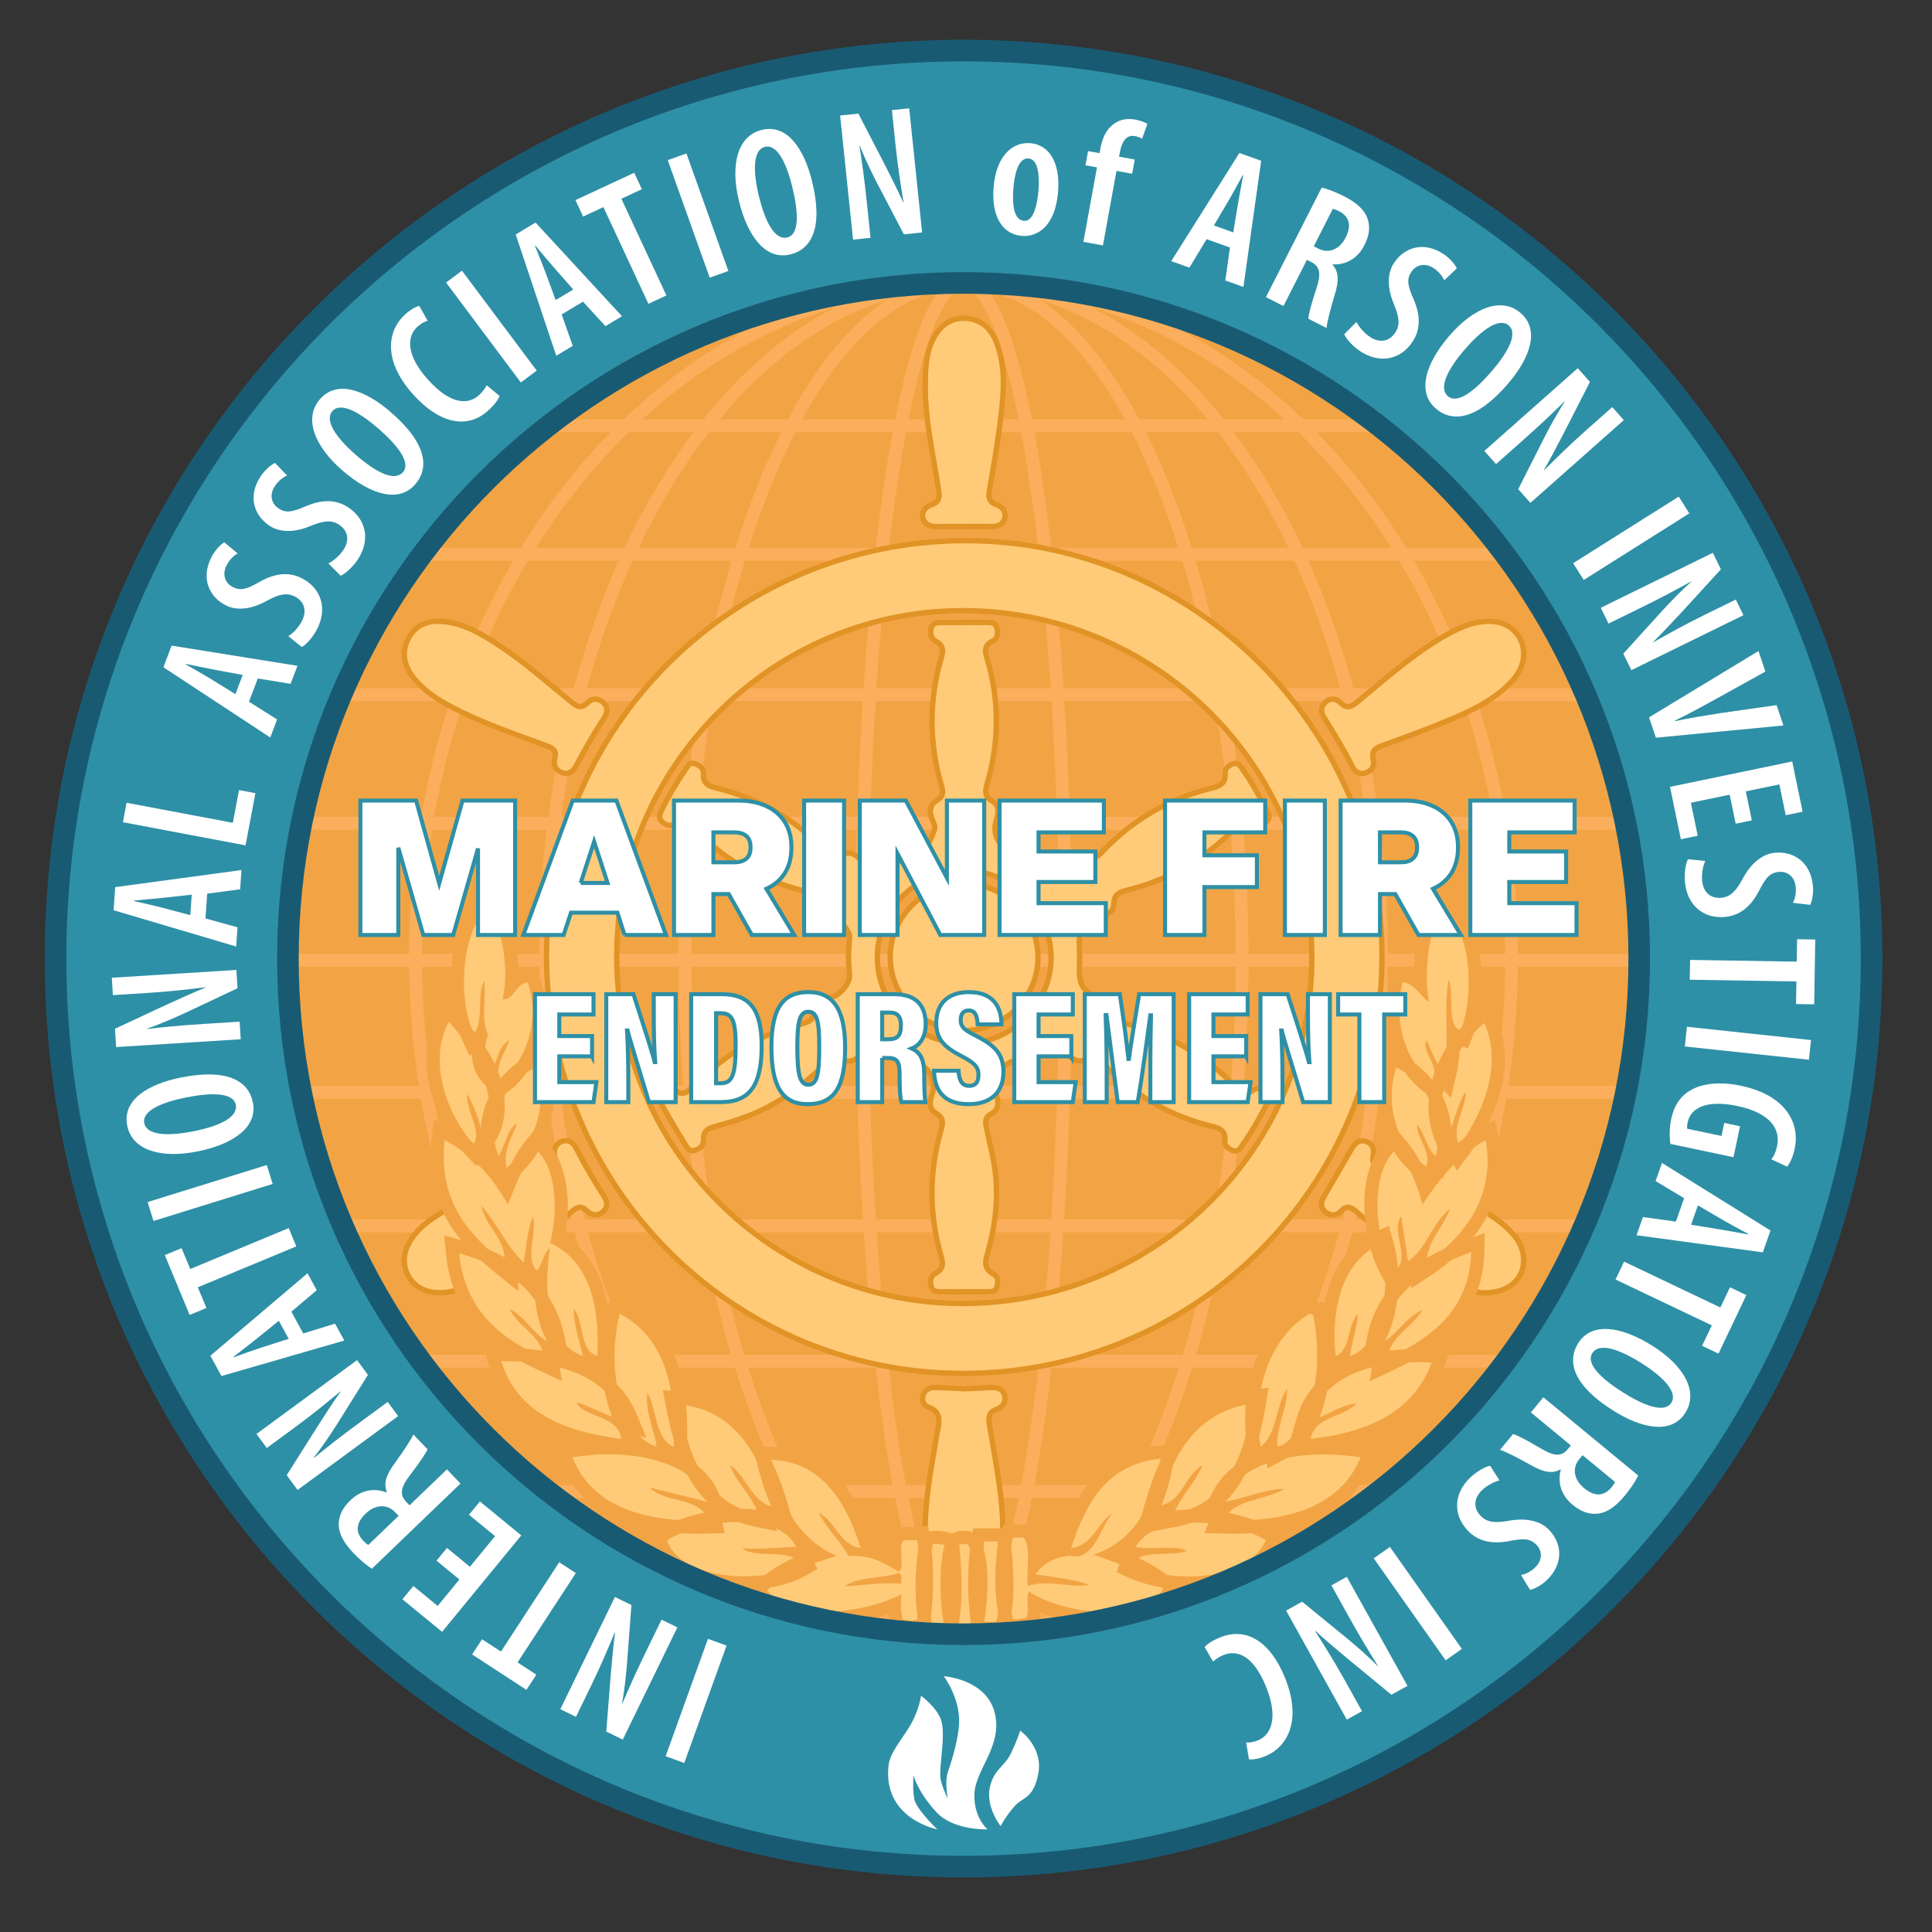 <svg xmlns="http://www.w3.org/2000/svg" id="Layer_15" data-name="Layer 15" viewBox="1.96 1.97 719.3 719.3">
  <rect x="1.96" y="1.97" width="719.3" height="719.3" fill="#333333" stroke="none"/>
  <defs>
    <style>
      .cls-1 {
        stroke: #2e90a6;
        stroke-miterlimit: 5;
        stroke-width: 1.5px;
      }

      .cls-1, .cls-2 {
        fill: #fff;
      }

      .cls-3 {
        fill: #fbaf5c;
      }

      .cls-4, .cls-5 {
        fill: #ffcb78;
      }

      .cls-5 {
        stroke: #e19326;
        stroke-miterlimit: 10;
        stroke-width: 2px;
      }

      .cls-6 {
        fill: #f2a444;
      }

      .cls-7 {
        fill: #2e90a6;
      }

      .cls-8 {
        fill: #195a73;
      }
    </style>
  </defs>
  <circle class="cls-6" cx="361.61" cy="361.62" r="254.31" transform="translate(-149.79 361.61) rotate(-45)"/>
  <path id="Globe" class="cls-3" d="M615.03,358.7c0-.54-.02-1.07-.02-1.6h0c-.11-15.79-1.67-31.24-4.54-46.22h.03c-.31-1.6-.62-3.2-.95-4.79h-.04c-3.15-14.88-7.62-29.28-13.25-43.09h.06c-.65-1.6-1.32-3.2-2.01-4.79h-.07c-7.29-16.84-16.33-32.75-26.92-47.48h.12c-1.15-1.61-2.32-3.21-3.52-4.79h-.12c-12.01-15.92-25.84-30.38-41.19-43.08h.19c-1.96-1.63-3.95-3.22-5.96-4.79h-.21c-43.1-33.55-97.22-53.56-155.94-53.56h-.01c-58.71,0-112.83,20.01-155.92,53.56h-.21c-2.01,1.57-4,3.16-5.96,4.79h.19c-15.35,12.7-29.18,27.17-41.19,43.08h-.13c-1.19,1.58-2.37,3.18-3.52,4.79h.12c-10.59,14.73-19.64,30.63-26.92,47.48h-.07c-.69,1.59-1.35,3.18-2,4.79h.06c-5.63,13.8-10.1,28.2-13.25,43.09h-.03c-.34,1.59-.65,3.18-.96,4.79h.03c-2.87,14.99-4.43,30.43-4.54,46.22h0c0,.54-.02,1.07-.02,1.6,0,.03,0,.05,0,.08,0,.03,0,.05,0,.08,0,140.24,114.08,254.33,254.31,254.33h.01c140.24,0,254.33-114.09,254.33-254.33,0-.03,0-.05,0-.08,0-.03,0-.05,0-.08ZM485.35,554.85h-24.08c9.67-12.87,18.37-27.54,25.9-43.71h33.15c-10.16,16.28-21.92,30.97-34.97,43.71ZM201.08,511.14h33.16c7.53,16.17,16.23,30.84,25.89,43.71h-24.07c-13.05-12.74-24.81-27.43-34.97-43.71ZM154.32,361.88c.14,15.13,1.37,29.95,3.57,44.34h-42.23c-2.77-14.38-4.3-29.2-4.48-44.34h43.13ZM236.05,162.87h24.07c-9.53,12.7-18.13,27.16-25.6,43.08h-33.06c10.08-16.03,21.7-30.51,34.58-43.08ZM519.93,205.95h-33.05c-7.46-15.92-16.06-30.38-25.61-43.08h24.08c12.89,12.58,24.51,27.05,34.58,43.08ZM210.86,411.01h45.97c1.32,15.44,3.24,30.49,5.71,44.96h-42.97c-3.74-14.35-6.67-29.39-8.71-44.96ZM214.67,455.97h-39.71c-4.92-14.36-8.78-29.39-11.46-44.96h42.54c2.02,15.55,4.93,30.59,8.64,44.96ZM401.1,357.09c-.02-15.39-.26-30.88-.71-46.22h59.72c1.19,14.97,1.83,30.42,1.87,46.22h-60.89ZM325.09,357.09c.02-15.68.25-31.14.69-46.22h69.85c.44,15.08.67,30.54.68,46.22h-71.21ZM396.31,361.88c-.03,15.04-.25,29.86-.66,44.34h-69.88c-.42-14.48-.64-29.31-.66-44.34h71.21ZM400.24,306.09c-.47-14.61-1.15-29.05-2.01-43.09h55.99c2.34,13.78,4.19,28.19,5.5,43.09h-59.47ZM395.48,306.09h-69.55c.47-14.79,1.14-29.2,2.01-43.09h65.54c.86,13.89,1.54,28.3,2.01,43.09ZM321.16,306.09h-59.47c1.31-14.9,3.16-29.3,5.5-43.09h55.99c-.86,14.03-1.54,28.47-2.01,43.09ZM321.02,310.87c-.46,15.34-.69,30.83-.71,46.22h-60.89c.05-15.8.68-31.25,1.87-46.22h59.73ZM320.31,361.88c.03,14.77.26,29.63.69,44.34h-59.76c-1.13-14.38-1.74-29.2-1.82-44.34h60.89ZM321.14,411.01c.49,15.26,1.2,30.33,2.11,44.96h-55.86c-2.47-14.35-4.41-29.39-5.76-44.96h59.5ZM325.9,411.01h69.6c-.49,15.45-1.2,30.5-2.11,44.96h-65.38c-.92-14.47-1.62-29.51-2.11-44.96ZM400.26,411.01h59.5c-1.35,15.57-3.29,30.61-5.76,44.96h-55.86c.91-14.63,1.62-29.7,2.11-44.96ZM400.41,406.22c.43-14.72.66-29.57.69-44.34h60.89c-.07,15.14-.69,29.96-1.82,44.34h-59.76ZM466.77,361.88h47.14c-.11,15.14-1.06,29.96-2.76,44.34h-46.18c1.12-14.49,1.73-29.31,1.8-44.34ZM466.77,357.09c-.04-15.68-.67-31.13-1.86-46.22h46.15c1.8,14.97,2.77,30.42,2.84,46.22h-47.14ZM464.52,306.09c-1.29-14.78-3.11-29.19-5.45-43.09h43.09c3.53,13.78,6.33,28.19,8.3,43.09h-45.95ZM458.24,258.21c-2.98-16.69-6.71-32.59-11.15-47.48h36.84c6.67,14.68,12.38,30.59,16.97,47.48h-42.66ZM453.38,258.21h-55.46c-1.08-16.57-2.43-32.52-4.05-47.48h48.29c4.41,14.68,8.18,30.59,11.22,47.48ZM393.16,258.21h-64.92c1.1-16.7,2.48-32.61,4.12-47.48h56.68c1.64,14.86,3.02,30.77,4.12,47.48ZM323.48,258.21h-55.46c3.04-16.89,6.8-32.8,11.21-47.48h48.29c-1.62,14.95-2.97,30.91-4.05,47.48ZM263.16,258.21h-42.66c4.59-16.89,10.29-32.8,16.96-47.48h36.84c-4.44,14.89-8.17,30.79-11.15,47.48ZM262.33,263c-2.34,13.89-4.16,28.3-5.45,43.09h-45.95c1.98-14.9,4.77-29.3,8.3-43.09h43.09ZM256.49,310.87c-1.19,15.09-1.81,30.54-1.86,46.22h-47.13c.06-15.8,1.04-31.25,2.84-46.22h46.15ZM254.64,361.88c.07,15.03.68,29.86,1.8,44.34h-46.18c-1.7-14.38-2.65-29.2-2.76-44.34h47.13ZM263.39,460.76c2.9,16,6.49,31.26,10.74,45.59h-36.94c-6.38-14.14-11.87-29.41-16.34-45.59h42.54ZM268.25,460.76h55.31c1.05,15.89,2.36,31.2,3.9,45.59h-48.41c-4.22-14.14-7.85-29.41-10.8-45.59ZM328.32,460.76h64.76c-1.07,16.01-2.4,31.28-3.97,45.59h-56.82c-1.57-14.31-2.9-29.58-3.97-45.59ZM397.84,460.76h55.31c-2.95,16.18-6.58,31.45-10.8,45.59h-48.42c1.55-14.39,2.85-29.71,3.9-45.59ZM458.02,460.76h42.54c-4.47,16.18-9.95,31.45-16.34,45.59h-36.94c4.25-14.33,7.84-29.6,10.74-45.59ZM458.86,455.97c2.48-14.47,4.39-29.52,5.71-44.96h45.97c-2.04,15.57-4.97,30.61-8.71,44.96h-42.98ZM515.37,411.01h42.53c-2.68,15.57-6.54,30.61-11.46,44.96h-39.71c3.7-14.38,6.62-29.41,8.64-44.96ZM515.96,406.22c1.69-14.39,2.62-29.21,2.73-44.34h43.62c-.15,15.14-1.38,29.96-3.62,44.34h-42.74ZM518.7,357.09c-.07-15.79-1.04-31.24-2.82-46.22h42.72c2.37,14.97,3.64,30.42,3.73,46.22h-43.62ZM515.28,306.09c-1.96-14.88-4.73-29.28-8.23-43.09h39.8c4.65,13.78,8.34,28.19,10.94,43.09h-42.52ZM505.8,258.21c-4.53-16.84-10.15-32.75-16.73-47.48h33.8c8.78,14.68,16.29,30.59,22.33,47.48h-39.39ZM481.7,205.95h-36.07c-2.87-9.14-6-17.89-9.4-26.15-2.46-5.98-5.02-11.63-7.69-16.93h26.87c9.79,12.58,18.62,27.05,26.28,43.08ZM440.69,205.95h-47.35c-1.79-15.71-3.88-30.23-6.26-43.08h36.24c6.47,12.57,12.31,27.05,17.37,43.08ZM385.21,181.07c1.19,7.88,2.29,16.19,3.29,24.88h-55.6c1-8.69,2.1-17.01,3.29-24.88.99-6.59,2.02-12.64,3.06-18.2h42.89c1.04,5.56,2.06,11.62,3.06,18.2ZM328.06,205.95h-47.35c5.06-16.03,10.89-30.51,17.36-43.08h36.25c-2.38,12.86-4.47,27.37-6.26,43.08ZM285.17,179.8c-3.4,8.26-6.53,17.01-9.4,26.15h-36.07c7.66-16.03,16.49-30.51,26.27-43.08h26.88c-2.66,5.31-5.22,10.95-7.68,16.93ZM232.33,210.74c-6.58,14.73-12.21,30.63-16.73,47.48h-39.39c6.04-16.89,13.54-32.8,22.32-47.48h33.8ZM214.35,263c-3.5,13.8-6.27,28.2-8.23,43.09h-42.52c2.61-14.9,6.29-29.3,10.94-43.09h39.8ZM205.52,310.87c-1.78,14.98-2.75,30.43-2.81,46.22h-43.63c.09-15.8,1.36-31.25,3.73-46.22h42.71ZM202.72,361.88c.11,15.13,1.04,29.95,2.73,44.34h-42.74c-2.24-14.38-3.47-29.2-3.62-44.34h43.63ZM158.66,411.01c2.64,15.55,6.43,30.59,11.27,44.96h-39.09c-6.09-14.36-10.88-29.39-14.2-44.96h42.02ZM171.62,460.76c5.75,16.14,12.8,31.41,21.03,45.59h-33.12c-10.39-14.14-19.33-29.41-26.59-45.59h38.68ZM176.65,460.76h39.29c4.4,16.14,9.81,31.41,16.11,45.59h-33.89c-8.4-14.14-15.62-29.41-21.5-45.59ZM239.4,511.14h36.18c2.92,9.37,6.12,18.33,9.59,26.78,2.46,5.98,5.02,11.62,7.68,16.93h-26.88c-9.92-12.74-18.85-27.43-26.58-43.71ZM280.51,511.14h47.48c1.8,15.95,3.92,30.68,6.33,43.71h-36.25c-6.56-12.74-12.46-27.43-17.56-43.71ZM336.2,536.65c-1.22-8.07-2.34-16.6-3.37-25.51h55.74c-1.03,8.92-2.15,17.44-3.37,25.51-.99,6.58-2.02,12.64-3.06,18.2h-42.9c-1.04-5.56-2.07-11.62-3.06-18.2ZM393.41,511.14h47.48c-5.11,16.28-11.01,30.97-17.57,43.71h-36.24c2.41-13.03,4.53-27.76,6.33-43.71ZM436.23,537.92c3.48-8.45,6.68-17.41,9.59-26.78h36.17c-7.73,16.28-16.66,30.97-26.58,43.71h-26.87c2.66-5.31,5.22-10.96,7.68-16.93ZM489.35,506.35c6.3-14.19,11.71-29.46,16.11-45.59h39.29c-5.88,16.18-13.1,31.45-21.5,45.59h-33.9ZM549.79,460.76h38.68c-7.27,16.18-16.2,31.45-26.59,45.59h-33.12c8.23-14.19,15.28-29.46,21.03-45.59ZM551.48,455.97c4.84-14.37,8.62-29.41,11.27-44.96h42.02c-3.32,15.57-8.11,30.61-14.2,44.96h-39.08ZM563.51,406.22c2.21-14.39,3.43-29.21,3.57-44.34h43.14c-.18,15.14-1.71,29.96-4.48,44.34h-42.22ZM610.23,357.09h-43.12c-.09-15.79-1.35-31.24-3.69-46.22h42.2c2.93,14.97,4.51,30.42,4.62,46.22ZM604.62,306.09h-41.99c-2.56-14.88-6.18-29.28-10.75-43.09h39.22c5.76,13.78,10.31,28.19,13.52,43.09ZM589.04,258.21h-38.8c-5.91-16.84-13.24-32.75-21.83-47.48h33.01c10.86,14.68,20.15,30.59,27.63,47.48ZM557.77,205.95h-32.27c-9.76-15.92-20.98-30.38-33.45-43.08h22.92c15.94,12.58,30.32,27.05,42.79,43.08ZM508.73,158.08h-21.52c-17.47-16.75-37.15-30.15-58.44-39.33,29.17,8.28,56.17,21.75,79.96,39.33ZM480.3,158.08h-22.72c-14.57-18.25-31.17-32.5-49.16-41.69,26.35,7.95,50.69,22.32,71.88,41.69ZM451.57,158.08h-25.5c-10.98-20.6-23.45-35.61-36.81-44.4,22.99,7.09,44.17,22.57,62.31,44.4ZM420.77,158.08h-34.61c-4.46-22.52-9.88-39.38-16.22-47.72,18.92,4.24,36.34,21.35,50.83,47.72ZM360.7,109.31h0c5.55,0,13.42,13.28,20.52,48.77h-41.03c7.1-35.49,14.97-48.77,20.51-48.77ZM335.24,158.08h-34.61c14.49-26.37,31.91-43.49,50.83-47.72-6.35,8.34-11.77,25.2-16.22,47.72ZM295.33,158.08h-25.5c18.14-21.84,39.33-37.32,62.32-44.41-13.37,8.8-25.84,23.81-36.82,44.41ZM263.82,158.08h-22.71c21.18-19.37,45.51-33.74,71.86-41.69-17.98,9.19-34.58,23.43-49.15,41.69ZM292.64,118.75c-21.29,9.19-40.97,22.59-58.44,39.33h-21.52c23.79-17.58,50.79-31.05,79.96-39.33ZM206.42,162.87h22.92c-12.46,12.7-23.69,27.17-33.44,43.08h-32.27c12.47-16.03,26.85-30.51,42.79-43.08ZM159.99,210.74h33.01c-8.59,14.73-15.92,30.64-21.84,47.48h-38.8c7.47-16.89,16.77-32.8,27.63-47.48ZM130.31,263h39.22c-4.57,13.8-8.19,28.2-10.75,43.09h-41.99c3.22-14.9,7.77-29.3,13.53-43.09ZM115.8,310.87h42.2c-2.33,14.99-3.6,30.43-3.69,46.22h-43.12c.11-15.8,1.69-31.25,4.62-46.22ZM163.14,511.14h32.38c9.84,16.17,21.2,30.84,33.83,43.71h-22.92c-16.15-12.74-30.7-27.43-43.28-43.71ZM212.68,559.64h21.52c17.47,16.75,37.15,30.15,58.44,39.33-29.17-8.28-56.17-21.75-79.96-39.33ZM241.11,559.64h22.71c14.57,18.25,31.17,32.49,49.15,41.69-26.35-7.95-50.68-22.32-71.86-41.69ZM269.83,559.64h25.5c10.98,20.6,23.45,35.61,36.82,44.41-22.99-7.08-44.18-22.57-62.32-44.41ZM300.63,559.64h34.61c4.46,22.53,9.88,39.38,16.23,47.72-18.92-4.23-36.34-21.35-50.83-47.72ZM360.7,608.41h0c-5.55,0-13.41-13.28-20.51-48.77h41.03c-7.1,35.49-14.97,48.77-20.52,48.77ZM386.16,559.64h34.61c-14.49,26.37-31.91,43.49-50.83,47.72,6.35-8.34,11.77-25.2,16.22-47.72ZM426.07,559.64h25.5c-18.14,21.83-39.33,37.32-62.31,44.4,13.37-8.79,25.84-23.8,36.81-44.4ZM457.58,559.64h22.72c-21.19,19.37-45.53,33.75-71.88,41.69,17.98-9.19,34.59-23.44,49.16-41.69ZM487.2,559.64h21.52c-23.79,17.58-50.79,31.05-79.96,39.33,21.28-9.19,40.96-22.59,58.44-39.33ZM514.99,554.85h-22.93c12.63-12.87,23.99-27.55,33.83-43.71h32.38c-12.58,16.28-27.13,30.97-43.28,43.71Z"/>
  <g>
    <path class="cls-5" d="M361.41,203.25c-86.16.14-156.12,69.5-155.99,154.66.13,85.88,69.6,155.44,155.21,155.4,86.3-.04,155.95-69.63,155.85-155.71-.09-84.55-70.35-154.48-155.07-154.34ZM360.16,487.27c-70.91-.07-128.64-58.11-128.59-129.26.05-70.72,58.07-128.69,128.77-128.69,71.96,0,130.07,57.79,130.03,129.32-.03,71.09-58.35,128.71-130.22,128.63Z"/>
    <path class="cls-5" d="M554.46,483.32c-6.77-.38-13.55-4.49-20.18-8.84-9.64-6.33-18.31-13.93-27.17-21.26-1.96-1.62-3.45-2.85-5.77-.41-1.77,1.86-4.19,2.05-6.18.13-1.91-1.83-1.22-3.86-.03-5.88,3.28-5.57,6.45-11.2,9.72-16.78,1.27-2.17,2.71-4.36,5.74-3.33,2.68.92,3.11,3.18,2.58,5.65-.57,2.65,1.01,3.55,3.09,4.32,10.5,3.92,21.14,7.52,31.27,12.37,6.25,2.99,12.28,6.33,17.11,11.45,2.22,2.35,3.87,5.05,4.41,8.24,1.36,8.04-4.51,14.42-14.58,14.34Z"/>
    <path class="cls-5" d="M208.39,432.18c-.2-2.29.34-4.5,2.98-5.32,2.78-.86,4.31,1,5.4,3.16,2.92,5.78,6.24,11.32,9.72,16.78,1.31,2.05,2.21,4.26.05,6.23-2.06,1.89-4.38,1.45-6.2-.36-2.13-2.12-3.61-1.19-5.51.35-11.81,9.61-23.02,20.05-36.84,26.92-4.44,2.21-9.05,3.67-14.11,3.25-8.94-.75-14.01-9.63-10.03-17.67,2.95-5.96,8.16-9.56,13.69-12.74,11.78-6.78,24.71-10.87,37.32-15.72,2.14-.82,4.7-1.36,3.52-4.89Z"/>
    <path class="cls-5" d="M166,233.28c8.54.49,15.51,4.85,22.36,9.37,9.38,6.2,17.73,13.75,26.45,20.8,2.11,1.71,3.69,2.4,5.88.18,1.73-1.76,3.92-1.82,5.83-.13,2,1.78,1.56,3.94.31,5.86-3.69,5.67-7.08,11.5-10.22,17.49-1.07,2.05-2.64,3.63-5.17,2.86-2.61-.8-3.59-2.94-2.92-5.45.78-2.92-.81-3.78-3.07-4.62-11.72-4.37-23.61-8.32-34.74-14.14-5.39-2.81-10.51-6.02-14.44-10.76-3.55-4.29-5.03-9.12-2.57-14.42,2.38-5.12,6.66-7.33,12.31-7.05Z"/>
    <path class="cls-5" d="M569.25,245.33c0,4.46-2.11,7.98-5.13,11.03-7.38,7.48-16.88,11.35-26.34,15.21-6.92,2.82-13.96,5.37-20.99,7.91-2.56.92-4.4,1.84-3.55,5.19.58,2.27-.38,4.28-2.88,5.07-2.39.76-3.98-.54-4.94-2.44-3.17-6.3-6.85-12.3-10.55-18.29-1.17-1.89-1.29-3.85.45-5.5,1.93-1.84,4.06-1.55,5.78.16,2.39,2.38,4.13,1.35,6.27-.41,10.75-8.87,21.16-18.23,33.43-25.08,5.33-2.97,10.85-5.33,17.19-4.81,6.45.53,11.23,5.55,11.26,11.95Z"/>
    <path class="cls-5" d="M361.01,198.01c-3.31,0-6.62-.05-9.93.02-2.52.06-4.79-.53-5.49-3.16-.67-2.51,1.11-4.24,3.19-4.98,2.85-1.02,3.07-2.64,2.66-5.32-1.97-13.06-5.1-25.98-4.99-39.31.05-5.48.14-10.92,2.45-16.07,2.65-5.9,6.98-9.05,12.61-8.7,6.09.37,9.66,4.1,11.64,9.47,3.56,9.66,2.38,19.6,1.15,29.44-1.05,8.41-2.5,16.78-3.97,25.13-.47,2.66-.19,4.33,2.66,5.34,2.15.76,3.65,2.59,3.01,5.08-.71,2.74-3.01,3.12-5.49,3.07-3.17-.07-6.33-.02-9.5-.02,0,0,0,.01,0,.02Z"/>
    <path class="cls-5" d="M361.12,519.02c3.02-.14,6.18-.31,9.34-.44,2.43-.1,4.79.16,5.52,2.97.65,2.51-.76,4.3-2.95,5.11-3.01,1.11-3.14,2.98-2.69,5.77,2.22,13.61,5.19,27.14,4.99,41.04-.08,5.81-.69,11.53-3.91,16.56-5.46,8.52-16.54,8.21-21.54-.6-1.93-3.41-2.97-7.13-3.25-11.08-.89-12.32,1.01-24.38,3.14-36.44.4-2.26.67-4.56,1.15-6.8.83-3.91,1.59-7.56-3.56-9.38-1.56-.55-2.36-2.55-1.65-4.46.75-2.01,2.44-2.8,4.46-2.75,3.6.09,7.19.32,10.95.49Z"/>
    <path class="cls-5" d="M473.58,408.83c-1.42-1.26-3.21-2.32-5.08-.96-2.38,1.74-4.16,1.13-6.02-.81-11.66-12.16-25.68-20.27-42.09-24.17-2.44-.58-3.65-1.81-3.65-4.48,0-2.7-2.03-4.05-4.37-4.72-7-2.02-8.84-4.59-8.53-11.96.11-2.58.11-5.18-.03-7.76-.33-6.17,2.14-9.45,8.21-10.95,2.34-.58,4.65-1.78,4.64-4.44,0-3.38,1.82-4.43,4.61-5.1,15.95-3.88,29.57-11.84,40.94-23.64,1.92-1.99,3.75-2.91,6.39-1.12,1.83,1.24,3.69.32,5.08-1.04,1.46-1.41.48-2.99-.26-4.36-2.74-5.06-5.43-10.15-8.77-14.85-.85-1.19-1.57-2.62-3.33-2.19-1.8.45-3.39,1.75-3.23,3.57.34,4-2.31,4.89-5.18,5.6-15.5,3.83-28.81,11.45-39.89,22.93-.89.93-2.31,2.59-2.9,2.36-5.87-2.21-9.63,1.16-14.11,4.05-3.6,2.32-7.79.98-11.21-2.25-1.72-1.62-4.18-2.49-6.39-3.54-5.24-2.5-7.1-6.72-5.4-12.23.75-2.45.91-5.14-1.62-6.56-2.89-1.62-2.69-3.83-1.97-6.28,4.67-15.75,4.69-31.47-.1-47.2-.78-2.56-.73-4.7,2.22-6.1,1.98-.93,2.04-3.01,1.56-4.93-.5-2.03-2.28-1.98-3.84-1.99-5.47-.03-10.95,0-16.42.04-1.73.01-3.64-.11-4.19,2.13-.49,1.99-.04,3.94,1.81,4.89,2.71,1.39,2.74,3.45,2.03,5.83-4.76,16.03-4.67,32.04.04,48.07.59,2.01.71,3.87-1.61,5.2-3.12,1.79-3,4.62-1.75,7.53.51,1.18,1.13,2.17.64,3.63-1.36,4.07-3.15,7.5-7.8,8.74-2.79.74-5.05,2.7-7.37,4.41-3.52,2.6-9.35,1.82-11.98-1.6-1.73-2.25-4.06-3.96-6.65-2.45-3.21,1.88-5.04.52-7.03-1.58-11.12-11.67-24.56-19.33-40.23-23.16-2.77-.68-5.21-1.62-4.88-5.37.17-1.93-1.43-3.08-3.13-3.7-2.06-.76-2.8.99-3.65,2.25-3.24,4.76-6.19,9.71-8.73,14.88-.71,1.43-1.41,3.04.04,4.39,1.47,1.37,3.29,2.06,5.1.72,2.5-1.84,4.19-.65,6,1.1,3.93,3.8,7.89,7.56,12.35,10.78,8.89,6.44,18.83,10.46,29.35,13.25,2.01.53,3.85,1.09,3.84,3.83-.01,3.79,2.52,5.17,5.88,5.57,3.12.37,7.73,5.41,7.37,8.37-.55,4.46-.51,8.88-.05,13.34.35,3.41-3.98,8.22-7.42,8.68-3.09.42-5.68,1.66-5.77,5.25-.06,2.52-1.41,3.47-3.56,4.14-4.95,1.54-9.96,2.96-14.73,4.92-10.41,4.28-19.22,10.95-27.06,18.95-1.67,1.71-3.39,3.27-5.98,1.45-1.79-1.27-3.62-.9-5.17.44-1.89,1.62-.87,3.49.04,5.09,2.69,4.75,5.47,9.46,8.32,14.12.79,1.3,1.69,2.99,3.64,2.45,1.93-.53,3.47-1.95,3.35-4.01-.23-3.85,2.5-4.4,5.15-5.13,6.26-1.72,12.4-3.74,18.19-6.73,8.14-4.2,15.28-9.72,21.67-16.24,1.95-1.99,3.67-3.77,7-1.72,2.48,1.53,5,.01,6.66-2.35.72-1.02,1-2.19,2.63-2.51,4.48-.88,8.5-1.07,12.12,2.66,1.72,1.77,4.44,2.59,6.78,3.71,4.46,2.13,6.52,6.93,4.85,11.49-.97,2.65-1.09,5.47,1.48,6.96,2.93,1.69,2.61,3.81,1.9,6.24-4.51,15.61-4.51,31.21-.04,46.82.75,2.61,1.15,4.94-2.05,6.55-1.77.89-2.15,2.99-1.55,4.97.6,1.98,2.33,1.88,3.92,1.9,2.74.04,5.47.01,8.21.01v-.02c2.88,0,5.76.04,8.64-.02,1.41-.03,3.04.14,3.6-1.66.55-1.75.57-3.92-1.01-4.75-4.61-2.43-2.93-5.88-2.02-9.31,2.87-10.7,3.89-21.51,1.94-32.47-.76-4.24-1.85-8.42-2.71-12.64-.4-1.98-.85-3.99,1.56-5.25,3.32-1.73,2.96-4.59,1.98-7.47-.41-1.19-1.27-2.09-.78-3.6,1.32-4.07,3-7.51,7.68-8.84,2.41-.68,4.57-2.39,6.69-3.86,4.64-3.24,9.43-2.73,13.22,1.59,1.8,2.05,4.16,3.09,6.55,1.73,2.87-1.64,4.56-.37,6.36,1.5,11.27,11.71,24.76,19.56,40.58,23.44,2.72.66,5.27,1.51,4.87,5.33-.19,1.88,1.34,3.14,3.08,3.72,2.03.67,2.74-.99,3.65-2.27,3.32-4.72,6.18-9.71,8.77-14.86.71-1.41,1.62-3,.11-4.35ZM361.45,390.49c-18.33.07-32.91-14.27-32.84-32.29.07-17.87,14.49-32.06,32.61-32.09,17.6-.03,32.1,14.76,32.07,32.71-.04,16.92-14.8,31.6-31.84,31.66Z"/>
    <path class="cls-5" d="M388.42,358.43c.04,14.88-12.51,27.22-27.76,27.27-14.73.05-27.14-12.38-27.27-27.29-.12-14.77,12.21-27.27,27.09-27.46,15.36-.19,27.88,12.13,27.93,27.47Z"/>
  </g>
  <g id="laurel">
    <g>
      <g>
        <path class="cls-4" d="M185.24,405.47c-.05-.22-.1-.45-.15-.68l-.11.17-2.12-2.34c-3.26-3.61-3.45-10.49-1.8-15.31,0-.02-.01-.04-.02-.05-.29.45-.62.86-1.01,1.25l-2.48,2.47-1.47-3.18c-6.68-14.48-4.6-41.87,6.67-50.04l2.27-1.65,1.32,2.48c3.95,7.39,7,19.07,5.99,30.37,1.33-1.62,3.03-3.36,5.74-3.71l1.97-.26.66,1.88c5.65,16.07-1.69,33.32-11.72,40.08l-2.91,1.96-.83-3.42Z"/>
        <path class="cls-4" d="M176.52,429.59c-8.69-9.31-19-30.68-9.69-48.38l1.66-3.16,2.35,2.69c4.67,5.34,13.36,15.27,15.73,25.56,1.82,7.92.74,15.46-2.9,20.17l-3.17,4.11-.26-1.16-1.62,2.41-2.11-2.25Z"/>
        <path class="cls-4" d="M188.17,437.27c-.07-.29-.12-.57-.17-.85l-.79,1.3-1.86-4.45c-6.15-14.74,2.97-30.81,15.01-36.02l2.36-1.02.9,2.41c5.76,15.38-1.56,32.78-11.63,40.08l-3.01,2.18-.81-3.63Z"/>
        <path class="cls-4" d="M218.21,509.13c-11.61-3.84-15.26-18.08-14.91-32.18l-1.39,1.4-1.73-1.58c-.51-.47-.94-.97-1.29-1.51l-.28,1.72-3.36-3.17c-.99-.94-1.91-1.93-2.79-2.96.04.55.06,1.1.06,1.68l-.02,5.1-3.97-3.21c-12.79-10.33-26.21-23.43-23.43-48.23l.4-3.57,3.18,1.68c8.87,4.69,16.08,11.47,21.95,20.66,2.38-5.9,4.95-11.84,8.81-16.61l1.56-1.93,1.91,1.59c8.23,6.85,9.53,22.89,6.67,35.38,12.47,6.87,18.27,21.5,17.23,43.55l-.14,3.11-2.99-.87c-.67-.2-1.29-.46-1.84-.77l.47,2.1-4.1-1.35Z"/>
        <path class="cls-4" d="M203.75,510c-15.11-6.94-30.87-17.26-33.26-41.17l-.36-3.58,3.46.99c21.82,6.22,33.43,17.58,36.53,35.75l.74,4.34-4.08-1.66c-.11-.04-.22-.09-.33-.14.3.89.55,1.83.72,2.85l.78,4.57-4.21-1.94Z"/>
        <path class="cls-4" d="M251.83,542.86c-1.11-.47-2.06-1.09-2.89-1.82l.42,3.1-3.7-1.2c-15.61-5.08-20.61-31.7-15.33-52.42l.76-2.98,2.73,1.4c15.54,7.99,22.75,25.41,21.41,51.79l-.18,3.5-3.22-1.37Z"/>
        <path class="cls-4" d="M232.88,540.1c-16.68-2.11-39.66-7.58-46.62-30.63l-.95-3.13,3.27-.02h.99c25.35,0,40.83,7.71,47.34,23.57l1.7,4.13-4.33-.78c.7,1.17,1.18,2.55,1.33,4.2l.29,3.05-3.04-.38Z"/>
        <path class="cls-4" d="M283.65,567.99c-21.09-4.27-27.52-23-31.31-42.6l-.61-3.15,3.2.24c23.55,1.77,32.64,22.28,37.93,39.96l1.17,3.9-3.99-.79c-1.39-.28-2.63-.71-3.74-1.26.07.19.13.39.19.59l1.2,3.93-4.03-.82Z"/>
        <path class="cls-4" d="M261.8,570.55c-25.81,0-42.3-8.45-49.01-25.11l-1.14-2.84,3.02-.49c4.62-.75,9.29-1.13,13.87-1.13,20.4,0,35.47,7.46,39.32,19.46l1.37,4.25-2.97-.78c.71.98,1.28,2.14,1.64,3.51l.78,2.98-3.08.09c-1.28.04-2.55.06-3.79.06h0Z"/>
        <path class="cls-4" d="M341.24,607.78c-1.59,0-3.18-.37-4.05-.69l-1.26-.47-.29-1.32c-.57-2.62-.74-4.21-.74-5.86-6.44,2.67-16.05,5.04-25.68,5.04-11.04,0-19.2-3.11-23.61-9.01l-1.36-1.82,1.71-1.49c5.4-4.7,12.22-8.4,21.18-11.46-10.16-6.38-16.9-17.56-20.98-34.63l-.72-3.02h3.11c17.04.02,29.2,11.65,36.14,34.57l.52,1.72c3.96.82,7.07,2.43,9.99,4.15,0-.73-.06-1.54-.1-2.1-.16-2.43-.32-4.94.84-6.8l.2-.31.28-.25c1.15-1,2.66-1.12,3.85-1.12.42,0,.85.02,1.28.03.37.01.73.03,1.09.03.19,0,.38,0,.55-.02l2.26-.2.37,2.25c1.46,8.99,1.46,21.4,0,30.19l-.15.93-.74.58c-.9.72-2.15,1.08-3.7,1.08h0Z"/>
        <path class="cls-4" d="M279.08,591.3c-12.13,0-27.54-3.97-31.08-15.16l-.57-1.8,1.59-1.01c6.7-4.23,18.37-7.19,28.38-7.19,11.54,0,19.76,3.77,23.13,10.62l1.67,3.39-2.81.11c1.07.69,1.96,1.6,2.59,2.84l1.06,2.07-2.02,1.17c-5.47,3.16-13.47,4.97-21.96,4.97h0Z"/>
      </g>
      <path class="cls-4" d="M534.08,406.9c-11.04-7.68-16.19-24.45-12.24-39.86l.55-2.15,2.2.34c2.81.44,4.72,1.8,6.21,3.27-.47-10.07,1.6-21.87,5.44-29.4l1.17-2.29,2.23,1.28c12.84,7.36,13.95,34.12,8.42,48.56l-.92,2.42-2.36-1.05c-.68-.3-1.27-.68-1.78-1.13.05,4.93-.09,9.93-1.22,14.65l-1.02,4.28-2.35-2.37c-.12.78-.33,1.57-.67,2.38l-1.17,2.81-2.49-1.74Z"/>
      <path class="cls-4" d="M543.07,429.46c-.31-.66-.55-1.31-.74-1.95l-1.71,3.33-2.01-4.93c-7.85-19.26,5.36-37.31,14.41-44.93l2.49-2.1,1.32,2.98c9.04,20.39-5.04,41.9-9.58,48.02l-2.44,3.28-1.74-3.69Z"/>
      <path class="cls-4" d="M531.77,438.35c-10.19-6.14-17.8-23.03-12.33-39.61l.85-2.57,2.47,1.1c11.09,4.94,20.49,19.12,16.07,35.69l-.97,3.63-2.12-1.7c-.06.64-.16,1.29-.34,1.97l-.82,3.18-2.81-1.69Z"/>
      <path class="cls-4" d="M518.67,476.19c-7.15-12.28-10.21-37.74,1.47-48.14l1.87-1.67,1.62,1.92c3.67,4.33,6.58,9.76,8.81,16.5,5.29-7.5,12-15.22,21.44-20.49l2.98-1.67.62,3.36c4.65,25.3-12.48,40.96-23.1,48.04l-4.19,2.79.38-5.02c.03-.3.06-.6.09-.9-.94.97-1.98,1.86-3.15,2.64l-3.29,2.19-.02-.15c-.64.66-1.48,1.21-2.55,1.63l-1.95.76-1.05-1.81Z"/>
      <path class="cls-4" d="M502,508.07c-.56.4-1.19.75-1.91,1.02l-2.99,1.14-.32-3.18c-2.13-21.58,4.63-38.08,18.09-44.12l2.57-1.15.79,2.71c4.89,16.84.23,40.52-12.88,44.66l-3.61,1.14.26-2.2Z"/>
      <path class="cls-4" d="M515.92,507.35c.18-1.02.44-1.96.75-2.85-.1.05-4.45,1.95-4.45,1.95l.75-4.47c3.61-21.41,20.15-30.3,35.85-36.18l3.4-1.27-.09,3.63c-.61,23.62-16.9,34.41-32.76,41.84l-4.28,2.01.83-4.66Z"/>
      <path class="cls-4" d="M468.88,541.01c-3.67-22.33,3.9-42.74,19.28-51.98l.39-.24.45-.08c.23-.04.45-.06.64-.06.83,0,1.43.29,1.8.53l1.49.05.36,1.93c3.77,20.09.75,43.99-14.48,52.1l-3.08,1.64-.49-3.46c-.05-.38-.1-.77-.12-1.15-.68.85-1.46,1.62-2.37,2.29l-3.22,2.37-.65-3.94Z"/>
      <path class="cls-4" d="M487.51,537.22c.21-1.1.54-2.08.96-2.95l-2.77,1.03,1.38-4.68c4.53-15.45,19.67-23.96,42.62-23.96,1.77,0,3.6.05,5.44.16l3.31.19-1.15,3.11c-6.49,17.46-21.9,27.27-47.11,30l-3.28.35.61-3.24Z"/>
      <path class="cls-4" d="M436.7,564.67c.07-.17.14-.34.21-.52-1.04.43-2.2.75-3.5.93l-3.72.5,1.04-3.61c5.13-17.77,13.56-36.41,37.27-39.96l3.34-.5-.57,3.33c-3.24,18.99-9.5,38.96-31.35,43.14l-4.41.85,1.69-4.17Z"/>
      <path class="cls-4" d="M461.07,570.54c-1.17,0-2.36-.02-3.56-.05l-3.56-.09,1.36-3.29c.56-1.37,1.33-2.52,2.23-3.51-.04,0-4.39.6-4.39.6l1.67-3.96c5.14-12.2,19.7-19.2,39.93-19.2,4.57,0,9.32.36,14.12,1.07l3.11.46-1.2,2.9c-6.88,16.64-23.62,25.08-49.72,25.08h0Z"/>
      <path class="cls-4" d="M380.24,607.31c-.46,0-.92-.03-1.39-.1l-1.52-.21-.47-1.46c-2.49-7.73-2.49-23.8,0-31.85l.53-1.73h6.95l.73.97c2.17,2.89,2.18,7.35,2.01,11.8,2.72-2.98,6.42-4.94,10.87-5.73l.48-1.44c5.56-16.81,13.69-32.68,35.38-34.98l3.18-.33-.5,3.16c-2.8,17.58-9.6,29.15-20.71,35.16,7.68,2.81,15.16,6.05,20.89,11.13l1.56,1.38-1.12,1.77c-4.03,6.32-12.34,9.8-23.4,9.8-9.17,0-19.55-2.45-26.73-6.17,0,.3.02.6.03.87.09,2.16.18,4.38-.76,6.13l-.63,1.16-1.32.11c-.43.04-.84.13-1.32.23-.77.17-1.64.35-2.74.35h0Z"/>
      <path class="cls-4" d="M444.43,591.35c-7.81,0-15.51-1.57-21.69-4.43l-1.99-.92.7-2.08c.56-1.67,1.53-2.85,2.75-3.7-.02,0-3.23-.83-3.23-.83l1.69-2.81c3.96-6.59,12.5-10.21,24.06-10.21,9.86,0,21.03,2.79,27.81,6.94l1.83,1.12-.86,1.96c-4.88,11.04-19.24,14.97-31.06,14.97h0Z"/>
      <path class="cls-4" d="M366.38,608.22l-.38-2c-1.55-8.25-1.55-21.47,0-30.74l.34-2.05h9.14l.26,2.15c1.17,9.54,2.01,22.65-.58,30.92l-.54,1.71h-8.24Z"/>
      <path class="cls-4" d="M347.4,610.18l-.47-1.85c-2.22-8.76-2.22-22.83,0-32.04l.43-1.78,1.83-.09c.49-.02.96-.04,1.43-.04,1.83,0,3.3.22,4.49.7l1.4.54.15,1.49c1.33,13.34,1.16,23.23-.54,31.13l-.41,1.94h-8.29Z"/>
      <path class="cls-4" d="M356.67,610.18l-.44-1.9c-1.97-8.5-2.5-22.65.03-31.6l.17-.6.44-.45c1.26-1.28,3.83-1.32,4.12-1.32,2.45,0,3.4,1.22,3.76,2,4.03,8.33,2.18,25.11.66,31.95l-.43,1.91h-8.31Z"/>
    </g>
    <g>
      <path class="cls-6" d="M468.36,524.44c-3.43,20.09-9.66,37.37-29.39,41.15,2.77-6.86,7.88-11.39,10.78-18.13-6.95,3.68-7.31,13.93-16.66,15.19,5.49-19.01,13.96-35.03,35.28-38.21M474.32,518.6l-6.69,1c-11.18,1.67-19.9,6.56-26.66,14.94-5.18,6.42-9.18,14.92-12.6,26.75l-2.08,7.22,6.56-.88-1.8,4.47,8.83-1.69c23.31-4.47,29.92-25.33,33.3-45.14l1.14-6.67h0Z"/>
      <path class="cls-6" d="M434.06,545.02c-2.79,17.46-9.78,30.72-24.99,35.76,9.56,3.34,19.12,6.68,25.97,12.74-4,6.27-12.35,8.66-21.34,8.66-10.73,0-22.38-3.41-28.64-7.68-1.32,2.27.28,7.47-.98,9.8-1.36.11-2.38.57-3.85.57-.32,0-.67-.02-1.05-.08-2.38-7.37-2.28-22.99,0-30.38h3.92c2.81,3.73.93,12.15,1.47,18.13,2.04-.81,4.29-1.07,6.62-1.07,4.26,0,8.81.87,12.86.87,1.23,0,2.42-.08,3.54-.29-5.88-2.12-13.11-2.89-20.09-3.92,2.62-3.9,6.7-6.17,11.76-6.86.19-.03.38-.04.58-.04.93,0,2,.23,3,.23.46,0,.91-.05,1.32-.2,6.54-2.28,7.86-11.6,12.25-16.17-5.99,3.65-7.23,12.04-15.68,13.23,5.52-16.69,13.23-31.19,33.32-33.31M439.9,539.48l-6.36.67c-10.56,1.12-18.84,5.33-25.32,12.88-6.16,7.18-9.71,16.47-12.13,23.77l-.03.1c-2.4.57-4.59,1.46-6.54,2.66-.18-3.01-.81-5.82-2.51-8.08l-1.47-1.95h-9.97l-1.07,3.45c-2.65,8.57-2.64,25.08.02,33.33l.94,2.92,3.04.42c.58.08,1.16.12,1.72.12,1.36,0,2.45-.24,3.25-.41.41-.09.74-.16,1.01-.18l2.63-.22,1.26-2.32c.74-1.36,1.01-2.84,1.09-4.3,7.12,2.94,16.02,4.75,24.22,4.75,11.93,0,20.97-3.88,25.47-10.93l2.25-3.52-3.13-2.77c-4.87-4.31-10.82-7.32-17.07-9.84,9.3-6.84,15.12-18.15,17.69-34.23l1-6.31h0Z"/>
      <path class="cls-6" d="M446.72,568.82c9.85,0,20.35,2.79,26.54,6.58-4.09,9.24-16.3,13.51-28.82,13.51-7.3,0-14.7-1.45-20.66-4.2,2.13-6.35,14.1-2.88,20.09-5.39-1.78-.91-4.26-1.11-6.95-1.11-2.24,0-4.62.14-6.86.14-1.93,0-3.76-.1-5.3-.5,3.92-6.52,12.65-9.02,21.97-9.02M446.72,563.92v4.9-4.9h0c-12.45,0-21.74,4.04-26.16,11.4l-3.38,5.63,2.6.67c-.24.47-.46.98-.65,1.53l-1.4,4.16,3.98,1.85c6.5,3,14.57,4.65,22.72,4.65,16.06,0,28.82-6.29,33.3-16.43l1.73-3.92-3.66-2.24c-7.24-4.43-18.66-7.29-29.09-7.29h0Z"/>
      <g>
        <path class="cls-6" d="M538.42,340.22c11.17,6.4,12.72,31.5,7.35,45.57-5.43-2.42-2.32-13.36-4.41-19.11-2.25,10.96.62,23.48-1.96,34.29-3.01-3.03-4.31-7.77-6.37-11.76-2.07,4.18,5.08,9.34,2.45,15.68-9.45-6.58-15.23-21.76-11.27-37.24,4.96.76,6.24,5.2,9.8,7.35-2.13-10.74,0-26.14,4.41-34.79M536.4,333.42l-2.33,4.58c-3.41,6.68-5.49,16.56-5.74,25.81-.99-.44-2.1-.79-3.36-.99l-4.39-.68-1.1,4.3c-4.2,16.36,1.36,34.22,13.22,42.47l4.99,3.47,1.81-4.37,2.63,2.65,2.04-8.56c.87-3.64,1.18-7.38,1.27-11.11l3.07,1.37,1.85-4.83c5.76-15.06,4.91-43.31-9.49-51.56l-4.46-2.56h0Z"/>
        <path class="cls-6" d="M554.59,382.85c7.32,16.51-1.58,35.14-9.31,45.57-3.29-6.99,2.45-13.17,2.45-20.09-3.31,4.52-4.2,11.48-6.86,16.66-6.89-16.92,4.04-33.98,13.72-42.14M556.42,374.9l-4.98,4.21c-6.13,5.17-11.39,12.32-14.44,19.64-4,9.61-4.23,19.32-.66,28.09l4.02,9.87,1.78-3.46,2.2,4.66,4.87-6.56c4.73-6.37,19.44-28.86,9.85-50.47l-2.65-5.96h0Z"/>
        <path class="cls-6" d="M521.76,399.5c10.71,4.77,18.64,18.04,14.7,32.83-3.45-2.76-3.97-8.44-6.86-11.76-.46,5.04,5.09,9.24,3.43,15.68-9.87-5.95-16.09-22.11-11.27-36.75M518.81,392.83l-1.7,5.14c-5.22,15.82.79,34.88,13.39,42.47l5.63,3.39,1.18-4.55,1.95,1.56,1.93-7.25c4.77-17.88-5.42-33.21-17.44-38.56l-4.95-2.2h0Z"/>
        <path class="cls-6" d="M555.08,426.45c4.12,22.42-10.09,37.59-22.05,45.57.69-8.94,6.32-12.96,8.82-20.09-6.68,5.09-8.62,14.9-15.68,19.6-.72-5.66-1.76-10.98-2.45-16.66-4.51,4.25,4.29,17.28-2.94,20.09-6.66-11.43-9.55-35.7.98-45.08,4.65,5.47,7.7,12.55,9.8,20.58,6.27-9.57,13.35-18.34,23.52-24.01M558.66,418.84l-5.97,3.33c-8.29,4.62-14.51,11-19.53,17.51-2.08-5.09-4.62-9.38-7.67-12.97l-3.25-3.82-3.74,3.33c-5.84,5.2-8.89,14.28-8.58,25.56.25,9.24,2.79,19.07,6.62,25.64l2.1,3.61,3.6-1.4.05.34,5.48-3.65-.41,5.34,8.37-5.58c5.49-3.66,13.16-9.91,18.54-18.93,5.79-9.7,7.68-20.33,5.61-31.59l-1.23-6.72h0Z"/>
        <path class="cls-6" d="M515.88,465.16c4.54,15.64.51,37.93-11.27,41.65.65-5.56,2.54-9.88,2.94-15.68-4.13,3.87-2.53,13.48-8.33,15.68-1.92-19.47,3.43-35.71,16.66-41.65M519.01,458.39l-5.14,2.3c-14.46,6.5-21.76,23.91-19.52,46.59l.63,6.37,4.09-1.55-.19,1.64,7.21-2.27c7.17-2.27,12.52-9.33,15.04-19.88,2.13-8.9,1.93-19.29-.55-27.8l-1.57-5.41h0Z"/>
        <path class="cls-6" d="M549.69,468.1c-.58,22.77-16.56,32.75-31.36,39.68,1.58-8.86,9.45-11.45,13.23-18.12-6.74,2.89-9.47,9.8-16.17,12.74,3.3-19.57,17.66-28.07,34.29-34.29M554.77,460.97l-6.8,2.54c-16.36,6.12-33.59,15.43-37.4,38.07l-1.51,8.94,4.14-1.81-1.35,7.53,8.56-4.02c16.54-7.75,33.53-19.04,34.17-43.99l.19-7.26h0Z"/>
        <path class="cls-6" d="M489.65,491.1c.59,0,.69.49,1.25.51,3.75,20.02.33,42.26-13.23,49.49-1.04-7.27,3.98-15.27,3.43-22.05-4.2,6.25-3.77,17.13-9.8,21.56-3.66-22.3,4.45-41.27,18.13-49.49.08-.01.15-.02.22-.02M489.65,486.21h0c-.35,0-.7.03-1.05.09l-.9.15-.78.47c-16.25,9.76-24.27,31.15-20.44,54.48l1.3,7.88,5.54-4.08.5,3.49,6.16-3.28c16.33-8.7,19.67-33.75,15.74-54.71l-.72-3.86-2.88-.1c-.61-.29-1.44-.55-2.45-.55h0Z"/>
        <path class="cls-6" d="M529.69,509.1c1.74,0,3.5.05,5.3.15-6.63,17.86-22.97,26.02-45.08,28.42,1.6-8.52,12.34-7.91,17.15-13.23-5.67.54-11.92,4.74-17.64,6.86,4.63-15.76,20.78-22.2,40.27-22.2M529.69,504.2h0c-24.13,0-40.1,9.13-44.96,25.72l-2.75,9.36,2.85-1.06-.94,5.02,6.56-.71c12.41-1.34,22.33-4.31,30.32-9.07,8.91-5.31,15.24-12.88,18.82-22.51l2.31-6.22-6.62-.37c-1.88-.11-3.76-.16-5.57-.16h0Z"/>
        <path class="cls-6" d="M494.77,543.48c4.5,0,9.13.36,13.77,1.05-6.93,16.75-23.79,23.57-47.46,23.57-1.15,0-2.31-.02-3.49-.05,3.35-8.08,15.53-7.33,22.54-11.76h-.06c-7.35,0-15.09,3.82-22.96,4.9,5.23-12.43,20.44-17.7,37.68-17.71M494.77,538.59v4.9-4.9h0c-21.27,0-36.64,7.54-42.19,20.7l-3.34,7.92,3.59-.49-2.5,6.03,7.12.19c1.22.03,2.44.05,3.62.05,27.2,0,44.69-8.95,51.99-26.59l2.39-5.8-6.21-.92c-4.92-.73-9.79-1.1-14.48-1.1h0Z"/>
        <g>
          <path class="cls-6" d="M184.19,339.73c4.4,8.24,7.59,22.13,4.9,34.3.18.03.36.04.53.04,3.53,0,4.61-5.86,8.78-6.41,5.21,14.85-1.38,30.91-10.78,37.24-1.51-6.21,2.43-10.86,3.92-15.68-4.06,2.15-4.39,8.03-6.86,11.76-2.77-3.07-2.68-9.69-.98-13.72-2.79-6.1-.69-11.77-1.47-20.09-2.95,4.89.01,15.69-3.92,19.6-6.28-13.62-4.36-39.61,5.88-47.04M185.86,332.47l-4.54,3.3c-8.01,5.81-10.41,17.93-11.13,24.64-1.11,10.39.26,21.01,3.68,28.41l2.93,6.37.82-.81c.12,3.72,1.17,7.38,3.44,9.89l1.88,2.09,1.59,6.54,5.83-3.93c11.03-7.43,18.78-25.52,12.66-42.92l-1.32-3.75-3.94.52c-1.04.14-1.97.43-2.79.81-.17-9.97-2.97-19.68-6.46-26.19l-2.65-4.95h0Z"/>
          <path class="cls-6" d="M169.01,382.36c5.03,5.75,13,15.03,15.19,24.5,1.35,5.85,1.27,13.3-2.45,18.13-1.33-5.85-3.18-11.19-5.88-15.68-.71,5.31,5.59,13.94,2.45,18.62-8.71-9.33-17.67-29.68-9.31-45.57M167.99,373.77l-3.32,6.31c-9.91,18.82.92,41.38,10.06,51.19l4.21,4.51.18-.27.16.69,6.34-8.23c4.08-5.29,5.33-13.59,3.34-22.22-2.51-10.88-11.46-21.12-16.28-26.62l-4.7-5.37h0Z"/>
          <path class="cls-6" d="M201.34,399.5c5.5,14.71-1.83,30.76-10.78,37.23-1.51-6.74,2.3-11.5,3.92-16.65-3.83,2.54-4.46,8.28-6.86,12.25-5.86-14.03,3.54-28.43,13.72-32.83M204.12,392.96l-4.73,2.04c-13.08,5.66-22.99,23.15-16.29,39.21l3.71,8.89.12-.19.48,2.15,6.02-4.37c5.46-3.95,10.05-10.49,12.58-17.92,2.84-8.38,2.82-17.25-.08-25l-1.8-4.82h0Z"/>
          <path class="cls-6" d="M167.53,426.45c10.36,5.48,17.89,13.8,23.52,24.01,2.97-7.32,5.68-14.89,10.29-20.58,7.69,6.39,8.62,22.94,5.39,34.79,13.57,6.35,18.62,21.23,17.64,42.14-6.82-2-4.8-12.84-8.82-17.64-.23,5.3,2.21,12.16,3.43,17.64-12.81-4.24-14.93-23.63-12.25-40.18-2.57,1.84-2.7,6.12-4.9,8.33-4.68-4.27.3-14.26-1.47-20.09-2.02,4.84-2.47,11.25-3.43,17.15-6.3-5.95-9.94-14.56-15.68-21.07,1.01,7.15,8.85,11.72,8.82,21.56-12.47-10.08-25.18-22.49-22.54-46.06M163.46,418.76l-.8,7.15c-1.32,11.77.74,21.97,6.28,31.16,4.82,7.99,11.53,13.98,18.05,19.25l7.94,6.41.02-5.84,5.33,5.04.25-1.52.31.28c.1,4.25.59,8.24,1.45,11.81,2.39,9.92,7.64,16.48,15.16,18.97l8.19,2.71-.45-2.02,3.78,1.11.29-6.22c1.04-22.15-4.65-37.22-16.92-44.88,2.5-12.94.72-28.89-7.87-36.03l-3.81-3.17-3.12,3.86c-3.14,3.88-5.43,8.39-7.44,13.04-5.6-7.66-12.29-13.5-20.28-17.71l-6.36-3.36h0Z"/>
          <path class="cls-6" d="M172.92,468.59c17.79,5.07,31.46,14.27,34.79,33.81-6.96-2.84-9.65-9.94-16.17-13.23,3.48,7.14,11.69,9.55,13.23,18.62-16.22-7.45-29.69-17.66-31.84-39.19M167.33,461.9l.72,7.17c2.53,25.29,19.86,36.35,34.67,43.16l8.43,3.87-1.28-7.54,4.15,1.7-1.48-8.69c-1.75-10.27-6.31-18.74-13.54-25.16-6.12-5.43-14.21-9.53-24.73-12.53l-6.93-1.98h0Z"/>
          <path class="cls-6" d="M232.69,491.12c15.32,7.87,21.33,25.06,20.09,49.49-6.99-2.97-6.15-13.77-9.8-20.09-.98,6.86,2.54,13.46,3.43,20.09-14.15-4.61-18.6-30.33-13.72-49.49M229.47,483.96l-1.52,5.96c-2.62,10.29-2.73,22.46-.29,32.56,2.9,12.03,9.03,20.12,17.24,22.79l7.4,2.41-.28-2.07,5.3,2.25.35-7c1.39-27.42-6.26-45.62-22.74-54.09l-5.47-2.81h0Z"/>
          <path class="cls-6" d="M189.58,508.76c22.38,0,38.57,6.18,45.08,22.05-5.42-.98-12.07-4.89-18.12-6.86,2.31,5.85,15.8,4.78,16.65,13.72-21.75-2.75-38.9-10.09-44.58-28.9.32,0,.65,0,.97,0M189.58,503.86v4.9-4.9h0c-.34,0-.68,0-1.01,0l-6.54.05,1.89,6.26c7.37,24.42,31.3,30.15,48.66,32.35l6.08.76-.59-6.09c-.03-.28-.06-.56-.1-.82l4.62.83-3.39-8.26c-6.83-16.65-23.52-25.09-49.61-25.09h0Z"/>
          <path class="cls-6" d="M254.74,524.93c21.12,1.59,30.17,19.48,35.77,38.22-8.99-1.8-10.3-11.26-16.66-15.68,1.61,5.91,8.15,11.12,10.29,18.13-19.42-3.93-25.61-21.1-29.4-40.66M248.71,519.57l1.22,6.29c1.64,8.45,4.2,19.25,9.48,27.83,5.55,9.02,13.54,14.63,23.75,16.71l8.06,1.63-1.22-3.99,7.53,1.5-2.33-7.8c-5.08-16.99-14.77-39.79-40.09-41.7l-6.39-.48h0Z"/>
          <path class="cls-6" d="M228.53,543.43c17.39,0,33.12,5.68,36.99,17.76-7.11-1.87-14.42-3.55-21.55-5.39,5.26,6.01,19.21,3.33,21.55,12.25-1.26.04-2.5.06-3.72.06-23.44,0-40.01-6.87-46.74-23.57,4.49-.73,9.04-1.1,13.47-1.1M228.53,538.53v4.9-4.9h0c-4.71,0-9.51.39-14.26,1.16l-6.05.98,2.29,5.68c7.12,17.68,24.37,26.64,51.28,26.64,1.26,0,2.56-.02,3.87-.06l6.16-.18-1.37-5.21,2.46.65-2.73-8.5c-4.25-13.25-19.82-21.16-41.65-21.16h0Z"/>
          <path class="cls-6" d="M288.55,545.51c19.91.02,29.17,17.53,33.8,32.82-8.16-1.47-9.21-10.06-15.68-13.23,3.15,6,7.86,10.43,11.27,16.17.55-.03,1.08-.04,1.59-.04,7.65,0,12.24,3.06,17.02,5.92,2.42-1.83-.16-8.65,1.48-11.27.49-.43,1.32-.53,2.25-.53.77,0,1.6.07,2.37.07.26,0,.52,0,.77-.03,1.4,8.6,1.43,20.8,0,29.4-.51.4-1.32.55-2.18.55-1.18,0-2.46-.28-3.2-.55-.91-4.17-.74-5.34-.49-9.31-6.21,3.46-17.65,6.56-28.33,6.56-8.89,0-17.25-2.15-21.65-8.03,6.9-6,15.93-9.87,25.97-12.74-14.24-6.01-21.08-19.42-24.99-35.76M316.48,592.54c5.82-.27,11.08-1.1,17.17-1.1,1.26,0,2.56.03,3.9.12-.16-1.48.54-3.81-.98-3.92-6.28,2.04-15.34,1.32-20.08,4.9M282.34,540.61l1.45,6.04c2.5,10.46,7.03,24.27,18.19,33.35-7.17,2.85-12.9,6.21-17.62,10.32l-3.43,2.98,2.72,3.64c4.89,6.54,13.73,9.99,25.57,9.99,8.58,0,17-1.75,23.49-4.03.12.85.3,1.8.54,2.92l.57,2.63,2.52.93c1.11.41,2.98.85,4.9.85,2.12,0,3.88-.54,5.22-1.6l1.48-1.17.31-1.86c1.5-9.02,1.5-21.77,0-30.99l-.73-4.49-4.53.4c-.11.01-.22.01-.34.01-.32,0-.65-.01-.98-.03-.47-.02-.94-.04-1.39-.04-1.49,0-3.67.18-5.45,1.72l-.56.49-.39.63c-1.15,1.84-1.35,3.95-1.32,6-1.64-.79-3.42-1.48-5.41-2l-.12-.38c-9.08-29.97-25.94-36.29-38.48-36.3h-6.21Z"/>
          <path class="cls-6" d="M277.41,568.59c9.16,0,17.61,2.5,20.94,9.25-4.75.18-10.43.72-15.36.72-1.69,0-3.29-.06-4.73-.22,4.89,4.26,18.46-.17,21.56,5.88-5.29,3.05-12.98,4.64-20.74,4.64-12.82,0-25.86-4.31-28.74-13.45,5.93-3.75,16.95-6.81,27.08-6.81M277.41,563.69h0c-10.44,0-22.64,3.11-29.69,7.57l-3.19,2.02,1.13,3.59c3.93,12.46,20.46,16.88,33.41,16.88,8.91,0,17.36-1.93,23.19-5.3l4.04-2.33-1.85-3.61,1.63-.06-3.34-6.77c-3.81-7.73-12.8-11.99-25.33-11.99h0Z"/>
        </g>
        <path class="cls-6" d="M373.31,575.88c1.08,8.79,2.01,21.92-.49,29.89h-4.41c-1.58-8.42-1.41-21.43,0-29.89h4.9M377.64,570.99h-13.38l-.68,4.09c-1.58,9.51-1.58,23.09.02,31.59l.75,4h12.07l1.08-3.43c2.73-8.68,1.87-22.16.68-31.95l-.53-4.3h0Z"/>
        <path class="cls-6" d="M350.6,576.83c1.38,0,2.61.14,3.6.53.99,9.91,1.48,21.18-.49,30.38h-4.41c-2.16-8.52-2.06-22.3,0-30.87.44-.02.88-.04,1.3-.04M350.6,571.93h0c-.49,0-1,.01-1.55.04l-3.65.19-.86,3.55c-2.29,9.54-2.29,24.13.01,33.22l.94,3.69h12.18l.83-3.87c1.75-8.16,1.93-18.29.58-31.89l-.3-2.98-2.79-1.09c-1.48-.58-3.24-.86-5.38-.86h0Z"/>
        <path class="cls-6" d="M360.99,576.76c.72,0,1.36.16,1.54.59,3.43,7.04,2.25,22.49.49,30.38h-4.41c-1.94-8.33-2.34-22.13,0-30.38.29-.3,1.41-.59,2.38-.59M360.99,571.87h0c-.91,0-4,.15-5.87,2.05l-.88.89-.34,1.21c-2.64,9.33-2.1,24.01-.06,32.82l.88,3.79h12.22l.86-3.83c1.89-8.43,3.32-25.01-.87-33.59h0c-.51-1.04-2.08-3.34-5.94-3.34h0Z"/>
      </g>
    </g>
  </g>
  <path id="White_Outlines" data-name="White Outlines" class="cls-8" d="M360.7,16.77C171.78,16.77,18.62,169.93,18.62,358.86s153.16,342.09,342.09,342.09,342.09-153.16,342.09-342.09S549.63,16.77,360.7,16.77ZM360.7,606.39c-136.71,0-247.53-110.82-247.53-247.53s110.83-247.53,247.53-247.53,247.54,110.83,247.54,247.53-110.83,247.53-247.54,247.53Z"/>
  <path id="Blue_Inner" data-name="Blue Inner" class="cls-7" d="M360.7,692.9c-184.19,0-334.04-149.85-334.04-334.04S176.51,24.82,360.7,24.82s334.05,149.85,334.05,334.04-149.86,334.04-334.05,334.04h0ZM360.7,103.28c-140.93,0-255.57,114.65-255.57,255.58s114.65,255.58,255.57,255.58,255.58-114.65,255.58-255.58-114.65-255.58-255.58-255.58h0Z"/>
  <g id="IAAI">
    <g id="Flame">
      <path class="cls-2" d="M374.5,681.84s-5.69-7.2-3.98-14.56c1.56-6.76,5.37-7.46,7.8-12.48,2.43-5.03,3.46-8.49,3.46-8.49,0,0,8.6,6.01,6.76,15.95-1.73,9.36-5.89,8.84-8.66,11.96-3.62,4.06-5.37,7.62-5.37,7.62Z"/>
      <path class="cls-2" d="M342.78,673c1.78,4.05,8.15,10.05,8.15,10.05,0,0-20.11-3.81-18.2-23.4.45-4.67,3.61-8.2,7.45-14.21,3.99-6.24,4.68-12.13,4.68-12.13,0,0,6.33,4.65,7.62,9.53,1.56,5.9-1.04,17.51-.35,21.32.7,3.81,2.77,7.45,2.77,7.45,0,0-1.39-6.07,0-10.05,1.39-3.98,4.04-12.48,4.16-18.54.17-9.19-5.72-16.99-5.72-16.99,0,0,15.6,1.04,18.89,13.35,3.29,12.3-6.94,21.14-7.46,30.16-.52,9.01,4.85,13.52,4.85,13.52,0,0-12.75.49-19.06-6.43-7.11-7.79-8.5-13.68-8.5-13.68,0,0-.52,7.28.69,10.05Z"/>
    </g>
    <path class="cls-2" d="M249.78,655.83l15.75-43.7,6.94,2.5-15.75,43.7-6.94-2.5Z"/>
    <path class="cls-2" d="M254.15,607.86l-20.33,41.78-6.14-2.99,1.68-21.26c.42-4.48.93-10.89,1.59-15.56l-.12-.06c-2.29,5.48-5.05,12.11-8.7,19.61l-5.73,11.78-5.83-2.84,20.33-41.78,6.14,2.99-1.59,21.23c-.38,4.57-.96,10.5-1.93,15.47l.12.06c2.11-4.96,4.72-10.96,8.95-19.65l5.67-11.65,5.89,2.87Z"/>
    <path class="cls-2" d="M194.65,620.9l6.99,4.56-3.69,5.66-20.21-13.18,3.69-5.66,7.05,4.59,21.68-33.27,6.18,4.03-21.68,33.26Z"/>
    <path class="cls-2" d="M168.39,578.29l8.52,7,9.36-11.4-9.7-7.96,4.07-4.96,15.4,12.64-29.49,35.91-14.76-12.12,4.07-4.96,9.05,7.44,8.09-9.86-8.52-7,3.9-4.75Z"/>
    <path class="cls-2" d="M140.42,586.03c-2.21-1.41-4.66-3.55-6.81-5.79-3.3-3.43-5.47-6.89-5.54-10.64.02-3.56,1.59-6.41,4.37-9.08,3.88-3.73,8.72-4.75,13.51-2.86l.1-.09c-1.4-3.15-.36-6.54,3-11.01,3.36-4.67,6.17-8.9,6.79-10.54l5.3,5.52c-.52,1.35-3.12,5.2-6.48,9.57-3.7,4.8-3.95,7.43-1.42,10.06l1.2,1.24,13.91-13.38,5.06,5.27-33,31.72ZM150.37,566.33l-1.34-1.39c-3.05-3.18-7.45-2.78-10.88.51-3.28,3.15-4.27,6.6-.98,10.12.62.64,1.34,1.29,1.92,1.6l11.28-10.85Z"/>
    <path class="cls-2" d="M150.2,529.18l-37.45,27.51-4.04-5.5,11.39-18.03c2.45-3.77,5.89-9.21,8.65-13.03l-.08-.11c-4.58,3.79-10.11,8.37-16.83,13.3l-10.56,7.75-3.83-5.22,37.45-27.5,4.04,5.5-11.3,18.05c-2.46,3.86-5.74,8.83-8.91,12.79l.08.11c4.17-3.4,9.29-7.5,17.06-13.21l10.45-7.67,3.88,5.28Z"/>
    <path class="cls-2" d="M114.87,498.42l11.83-3.64,3.44,6.29-45.73,13.21-4.13-7.56,36.17-30.69,3.44,6.29-9.46,8,4.43,8.1ZM105.78,493.72l-8.45,6.82c-2.4,1.94-5.85,4.53-8.43,6.57l.1.18c3.07-1.13,7.28-2.64,10.08-3.55l10.37-3.31-3.67-6.71Z"/>
    <path class="cls-2" d="M75.61,481.24l3.2,7.7-6.24,2.59-9.25-22.27,6.24-2.59,3.23,7.76,36.66-15.23,2.83,6.81-36.66,15.23Z"/>
    <path class="cls-2" d="M56.92,449.51l44.37-13.79,2.19,7.04-44.37,13.79-2.19-7.05Z"/>
    <path class="cls-2" d="M69.36,403.14c17.17-3.44,25.13,1.22,26.74,9.26,1.81,9.06-6.94,15.52-20.67,18.27-13.65,2.73-24.28-.48-26.11-9.61-1.92-9.6,7.79-15.48,20.03-17.93ZM74,423.16c9.94-1.99,16.65-5.3,15.73-9.9-.93-4.66-9.41-4.51-18.54-2.69-8.24,1.65-16.49,4.71-15.52,9.57.91,4.53,8.79,4.92,18.32,3.01Z"/>
    <path class="cls-2" d="M91.58,388.89l-46.38,2.91-.43-6.81,19.33-9.02c4.1-1.84,9.94-4.56,14.32-6.29v-.14c-5.91.72-13.04,1.58-21.36,2.1l-13.07.82-.4-6.47,46.38-2.9.43,6.81-19.26,9.08c-4.16,1.91-9.61,4.33-14.41,5.94v.14c5.36-.61,11.88-1.3,21.51-1.9l12.93-.81.41,6.54Z"/>
    <path class="cls-2" d="M78.46,343.91l11.93,3.31-.5,7.15-45.63-13.51.59-8.6,47.01-6.36-.49,7.15-12.27,1.64-.64,9.21ZM73.33,335.06l-10.79,1.19c-3.07.34-7.37.67-10.64.99v.21c3.19.71,7.54,1.7,10.39,2.44l10.52,2.8.53-7.63Z"/>
    <path class="cls-2" d="M47.72,308.1l1.37-7.25,39.56,7.46,2.3-12.19,6.1,1.15-3.67,19.44-45.65-8.62Z"/>
    <path class="cls-2" d="M94.66,263.22l10.46,6.62-2.54,6.71-39.77-26.15,3.05-8.06,46.84,7.52-2.54,6.7-12.22-1.98-3.28,8.64ZM92.32,253.26l-10.68-1.98c-3.03-.56-7.25-1.5-10.47-2.13l-.07.19c2.86,1.6,6.74,3.81,9.25,5.35l9.26,5.72,2.71-7.15Z"/>
    <path class="cls-2" d="M109.32,238.83c1.71-1.05,3.86-3.35,4.97-5.49,2.11-4.03.88-7.48-2.48-9.23-3.3-1.73-6.25-.7-10.33,1.44-5.33,3.04-11.08,4.08-15.54,1.75-6.41-3.36-9.21-10.35-5.18-18.04,1.37-2.63,3.45-4.65,4.69-5.4l4.98,4.16c-1.31.72-2.91,2.13-4.06,4.33-1.95,3.73-.37,6.81,2.13,8.12,3.18,1.66,5.51.78,10.39-2.03,6.14-3.4,11.2-3.4,15.59-1.1,7.39,3.87,9.34,11.58,5.47,18.97-1.63,3.11-4.08,5.72-5.61,6.55l-5.04-4.04Z"/>
    <path class="cls-2" d="M124.19,211.73c1.82-.85,4.2-2.9,5.55-4.9,2.54-3.77,1.7-7.33-1.44-9.45-3.09-2.08-6.13-1.39-10.42.29-5.63,2.44-11.47,2.83-15.64.01-6-4.05-8.01-11.3-3.15-18.5,1.66-2.46,3.94-4.24,5.27-4.85l4.49,4.69c-1.38.57-3.12,1.8-4.51,3.86-2.35,3.49-1.12,6.72,1.22,8.3,2.97,2,5.38,1.38,10.56-.86,6.48-2.7,11.5-2.14,15.62.64,6.91,4.66,8,12.54,3.34,19.46-1.97,2.91-4.7,5.23-6.3,5.89l-4.56-4.58Z"/>
    <path class="cls-2" d="M147.51,155.47c13.23,11.47,14.42,20.62,9.04,26.82-6.05,6.98-16.52,4.01-27.1-5.16-10.52-9.12-14.48-19.5-8.38-26.53,6.41-7.4,17.01-3.31,26.44,4.86ZM134.52,171.39c7.66,6.64,14.39,9.92,17.46,6.38,3.12-3.59-2.19-10.21-9.22-16.3-6.35-5.51-13.82-10.16-17.07-6.41-3.03,3.49,1.49,9.96,8.83,16.33Z"/>
    <path class="cls-2" d="M187.98,149.39c-.56,1.44-2.03,3.41-4.28,5.45-7.88,7.12-18.21,4.74-27.82-5.9-11.97-13.25-9.26-24.34-3.12-29.88,2.25-2.03,4.2-2.96,5.29-3.2l3.13,5.53c-1.14.38-2.24.81-3.87,2.29-3.74,3.37-4.47,10.27,4.03,19.68,8.36,9.26,14.85,9.44,18.99,5.7,1.28-1.16,2.33-2.57,2.82-3.66l4.82,4Z"/>
    <path class="cls-2" d="M173.95,102.75l27.83,37.2-5.91,4.42-27.83-37.2,5.9-4.42Z"/>
    <path class="cls-2" d="M211.07,119.04l4.13,11.68-6.14,3.7-15.1-45.15,7.39-4.44,32.17,34.87-6.14,3.7-8.38-9.12-7.92,4.76ZM215.39,109.76l-7.17-8.16c-2.04-2.32-4.77-5.66-6.92-8.15l-.17.11c1.25,3.03,2.94,7.16,3.96,9.92l3.74,10.22,6.56-3.95Z"/>
    <path class="cls-2" d="M226.62,79.08l-7.56,3.52-2.85-6.13,21.88-10.17,2.85,6.12-7.63,3.55,16.75,36-6.69,3.11-16.75-36Z"/>
    <path class="cls-2" d="M257.52,59.11l15.62,43.75-6.95,2.48-15.62-43.75,6.95-2.48Z"/>
    <path class="cls-2" d="M304.33,69.59c4.16,17.01-.16,25.16-8.13,27.11-8.97,2.19-15.8-6.29-19.12-19.88-3.3-13.53-.54-24.28,8.5-26.49,9.51-2.32,15.79,7.14,18.75,19.26ZM284.53,75.07c2.41,9.84,6,16.42,10.55,15.3,4.62-1.13,4.11-9.59,1.9-18.63-1.99-8.17-5.39-16.28-10.22-15.1-4.48,1.1-4.55,8.99-2.24,18.43Z"/>
    <path class="cls-2" d="M319.56,91.19l-4.81-46.21,6.79-.71,9.8,18.94c2.01,4.02,4.96,9.74,6.87,14.05h.14c-.96-5.88-2.11-12.96-2.97-21.26l-1.36-13.03,6.44-.67,4.81,46.21-6.79.71-9.87-18.87c-2.09-4.08-4.72-9.42-6.53-14.15h-.14c.83,5.33,1.78,11.82,2.78,21.42l1.34,12.89-6.51.68Z"/>
    <path class="cls-2" d="M395.89,73.39c-1.09,13.54-8.33,16.83-13.42,16.42-7.08-.57-11.48-6.87-10.58-18.13.97-12.1,7.37-16.91,13.62-16.41,7.01.56,11.25,7.13,10.38,18.12ZM379.25,72.13c-.45,5.63.03,11.76,3.94,12.07,3.64.29,5-6.31,5.4-11.32.39-4.88.1-11.61-3.68-11.91-3.99-.32-5.28,6.29-5.67,11.16Z"/>
    <path class="cls-2" d="M405.32,92.03l5.05-27.74-4.27-.78.96-5.29,4.27.78.3-1.63c.66-3.66,1.99-7.06,4.98-9.25,2.35-1.74,5.22-2.13,7.87-1.65,2.1.38,3.6,1,4.68,1.62l-1.99,5.52c-.63-.39-1.54-.77-2.69-.98-3.32-.61-4.92,2.4-5.56,5.92l-.32,1.76,5.83,1.06-.96,5.29-5.83-1.06-5.05,27.74-7.26-1.32Z"/>
    <path class="cls-2" d="M451.19,91.02l-6.41,10.59-6.75-2.41,25.36-40.27,8.11,2.9-6.6,46.97-6.75-2.41,1.74-12.26-8.7-3.11ZM461.1,88.48l1.78-10.71c.5-3.04,1.35-7.27,1.92-10.51l-.19-.07c-1.55,2.89-3.67,6.81-5.17,9.35l-5.54,9.37,7.21,2.57Z"/>
    <path class="cls-2" d="M494.02,71.81c2.56.6,5.56,1.83,8.33,3.23,4.24,2.16,7.43,4.71,8.73,8.23,1.15,3.37.6,6.57-1.15,10.01-2.44,4.79-6.68,7.35-11.82,7.13l-.06.12c2.36,2.51,2.48,6.06.78,11.38-1.64,5.51-2.91,10.43-2.96,12.19l-6.81-3.47c.04-1.45,1.24-5.94,2.98-11.17,1.92-5.75,1.29-8.31-1.96-9.97l-1.54-.78-8.75,17.2-6.51-3.31,20.76-40.79ZM491.09,93.67l1.72.88c3.93,2,7.95.18,10.11-4.06,2.06-4.05,1.87-7.63-2.4-9.88-.8-.41-1.69-.78-2.34-.88l-7.09,13.94Z"/>
    <path class="cls-2" d="M506.99,121.82c.86,1.82,2.92,4.19,4.93,5.54,3.78,2.53,7.34,1.68,9.45-1.47,2.07-3.09,1.37-6.14-.33-10.42-2.46-5.63-2.87-11.46-.06-15.64,4.03-6.01,11.28-8.05,18.49-3.22,2.46,1.65,4.26,3.93,4.87,5.25l-4.68,4.5c-.57-1.38-1.81-3.12-3.88-4.5-3.49-2.34-6.73-1.1-8.3,1.25-2,2.98-1.37,5.39.9,10.56,2.72,6.47,2.18,11.5-.58,15.62-4.64,6.93-12.52,8.05-19.46,3.41-2.92-1.96-5.25-4.67-5.92-6.28l4.56-4.58Z"/>
    <path class="cls-2" d="M563.32,144.94c-11.42,13.26-20.57,14.49-26.79,9.14-7-6.03-4.07-16.51,5.06-27.11,9.09-10.55,19.44-14.55,26.49-8.48,7.42,6.39,3.37,17-4.77,26.45ZM547.36,132.01c-6.61,7.68-9.87,14.42-6.32,17.48,3.6,3.1,10.19-2.23,16.27-9.28,5.49-6.37,10.11-13.85,6.35-17.09-3.5-3.01-9.96,1.53-16.29,8.89Z"/>
    <path class="cls-2" d="M554.6,169.86l34.78-30.82,4.53,5.11-9.7,19c-2.09,3.98-5.03,9.71-7.42,13.76l.09.1c4.21-4.19,9.3-9.25,15.54-14.79l9.8-8.69,4.3,4.85-34.78,30.82-4.53-5.11,9.6-19c2.1-4.07,4.91-9.33,7.7-13.55l-.09-.1c-3.84,3.77-8.56,8.32-15.78,14.72l-9.7,8.6-4.34-4.9Z"/>
    <path class="cls-2" d="M630.9,193.11l-39.3,24.78-3.94-6.24,39.31-24.78,3.93,6.24Z"/>
    <path class="cls-2" d="M597.95,228.25l41.71-20.46,3.01,6.13-14.39,15.74c-3.08,3.28-7.43,8.02-10.81,11.3l.06.12c5.17-2.92,11.43-6.45,18.92-10.12l11.76-5.77,2.85,5.82-41.72,20.46-3.01-6.13,14.3-15.77c3.11-3.37,7.21-7.69,11.03-11.02l-.06-.12c-4.71,2.62-10.46,5.75-19.13,10l-11.64,5.71-2.88-5.88Z"/>
    <path class="cls-2" d="M615.92,269.04l40.74-24.69,2.56,7.65-18.52,10.27c-4.55,2.47-10,5.53-15.14,7.98l.06.2c5.62-1.23,11.58-2.13,16.96-2.99l20.82-2.97,2.54,7.58-47.48,4.55-2.54-7.58Z"/>
    <path class="cls-2" d="M648.17,308.64l-2.24-10.8-14.44,3,2.55,12.28-6.28,1.3-4.04-19.5,45.49-9.44,3.88,18.7-6.28,1.3-2.38-11.47-12.49,2.59,2.24,10.8-6.01,1.25Z"/>
    <path class="cls-2" d="M636.85,322.51c-.87,1.81-1.41,4.91-1.18,7.31.42,4.53,3.33,6.75,7.11,6.4,3.71-.35,5.62-2.81,7.87-6.83,2.81-5.46,7.08-9.46,12.09-9.93,7.21-.68,13.36,3.66,14.18,12.31.28,2.95-.36,5.78-.99,7.09l-6.45-.78c.71-1.31,1.28-3.38,1.04-5.85-.39-4.19-3.39-5.91-6.21-5.65-3.57.34-5.04,2.34-7.62,7.36-3.29,6.2-7.54,8.95-12.48,9.41-8.31.78-14.15-4.63-14.93-12.93-.33-3.5.31-7.02,1.13-8.55l6.43.64Z"/>
    <path class="cls-2" d="M670.9,359.99l.13-8.34,6.76.11-.39,24.13-6.76-.11.14-8.41-39.7-.64.12-7.38,39.7.65Z"/>
    <path class="cls-2" d="M675.43,396.52l-46.2-4.94.79-7.33,46.2,4.94-.78,7.33Z"/>
    <path class="cls-2" d="M623.89,427.87c-.4-2.13-.41-6.08.24-9.18.98-4.65,3.08-8.23,6.89-10.6,4.46-2.79,11.39-3.58,19.47-1.8,17.03,3.74,21.54,14.41,19.66,23.31-.67,3.17-1.79,5.47-2.83,6.73l-5.9-2.73c.93-1.07,1.69-2.67,2.17-4.96,1.24-5.87-1.94-12.18-14.75-14.88-12.34-2.61-17.52,1.23-18.52,5.95-.26,1.21-.29,2.05-.18,2.5l12.75,2.69,1.03-4.86,5.87,1.24-2.44,11.53-23.47-4.95Z"/>
    <path class="cls-2" d="M628.97,448.06l-10.62-6.36,2.38-6.76,40.4,25.16-2.86,8.13-47.01-6.37,2.38-6.77,12.27,1.68,3.06-8.71ZM631.56,457.96l10.72,1.72c3.04.49,7.28,1.32,10.52,1.87l.07-.19c-2.9-1.53-6.83-3.64-9.38-5.12l-9.39-5.49-2.54,7.22Z"/>
    <path class="cls-2" d="M642.46,488.77l3.59-7.53,6.1,2.91-10.38,21.78-6.1-2.91,3.62-7.6-35.85-17.08,3.18-6.66,35.85,17.08Z"/>
    <path class="cls-2" d="M602.59,527.15c-14.82-9.32-17.4-18.17-13.04-25.12,4.91-7.82,15.71-6.48,27.56.96,11.79,7.41,17.29,17.05,12.34,24.93-5.21,8.29-16.31,5.87-26.87-.77ZM612.99,509.42c-8.58-5.39-15.73-7.61-18.22-3.64-2.53,4.03,3.72,9.75,11.6,14.7,7.12,4.47,15.21,7.93,17.85,3.72,2.46-3.91-3-9.61-11.22-14.78Z"/>
    <path class="cls-2" d="M611.87,551.35c-1.14,2.36-2.99,5.04-4.97,7.43-3.03,3.67-6.21,6.23-9.93,6.73-3.54.39-6.55-.84-9.52-3.3-4.15-3.42-5.72-8.12-4.39-13.1l-.11-.09c-2.97,1.75-6.46,1.11-11.28-1.71-5.02-2.8-9.55-5.11-11.26-5.54l4.88-5.9c1.4.35,5.53,2.51,10.25,5.33,5.2,3.13,7.84,3.07,10.16.25l1.1-1.33-14.89-12.29,4.65-5.64,35.31,29.13ZM591.16,543.74l-1.23,1.49c-2.81,3.41-1.9,7.73,1.77,10.76,3.51,2.9,7.04,3.49,10.17-.19.57-.69,1.13-1.48,1.37-2.09l-12.07-9.96Z"/>
    <path class="cls-2" d="M560.24,553.14c-1.96.44-4.73,1.94-6.47,3.6-3.29,3.14-3.22,6.8-.61,9.54,2.57,2.69,5.69,2.67,10.24,1.94,6.02-1.18,11.81-.32,15.28,3.32,5,5.23,5.42,12.75-.87,18.75-2.14,2.05-4.75,3.3-6.18,3.61l-3.38-5.54c1.47-.26,3.44-1.09,5.23-2.8,3.04-2.91,2.54-6.33.58-8.37-2.48-2.59-4.96-2.5-10.5-1.41-6.91,1.26-11.7-.37-15.12-3.95-5.76-6.03-5.14-13.97.88-19.73,2.54-2.43,5.7-4.11,7.42-4.42l3.49,5.45Z"/>
    <path class="cls-2" d="M540.19,620.12l-26.78-37.97,6.03-4.25,26.78,37.97-6.03,4.25Z"/>
    <path class="cls-2" d="M503.38,589.03l22.6,40.6-5.97,3.32-16.46-13.56c-3.43-2.9-8.4-7-11.84-10.22l-.12.07c3.18,5.01,7.03,11.08,11.09,18.37l6.37,11.45-5.66,3.15-22.6-40.6,5.96-3.32,16.49,13.47c3.53,2.93,8.05,6.8,11.57,10.44l.12-.07c-2.86-4.56-6.28-10.15-10.98-18.58l-6.3-11.33,5.72-3.18Z"/>
    <path class="cls-2" d="M450.45,615.17c1.02-1.16,3.08-2.5,5.89-3.63,9.85-3.95,18.72,1.85,24.06,15.15,6.65,16.57.28,26.04-7.39,29.12-2.81,1.13-4.96,1.32-6.06,1.17l-1.04-6.27c1.2.04,2.38,0,4.43-.81,4.67-1.88,7.74-8.08,3.02-19.85-4.65-11.58-10.67-13.99-15.85-11.91-1.6.64-3.07,1.61-3.91,2.46l-3.14-5.42Z"/>
  </g>
  <g>
    <path class="cls-1" d="M136.15,350.08v-50.05h20.73l8.6,30.81,8.67-30.81h19.6v50.05h-13.82v-32.22l-9.24,32.22h-11.14l-9.3-32.5v32.5h-14.1Z"/>
    <path class="cls-1" d="M234.5,350.08l-2.68-8.32h-17.27l-2.75,8.32h-15.02l18.4-50.05h16.28l18.47,50.05h-15.44ZM218.15,330.7h10.01l-5-15.37-5,15.37Z"/>
    <path class="cls-1" d="M252.9,350.08v-50.05h24.25c11,0,19.46,5.99,19.46,17.2v.42c0,7.54-3.59,12.62-9.3,15.23l10.36,17.2h-15.79l-8.6-15.23h-5.71v15.23h-14.66ZM267.57,323.01h7.75c3.59,0,6.06-1.55,6.06-5.36v-.42c0-3.81-2.47-5.36-6.06-5.36h-7.75v11.14Z"/>
    <path class="cls-1" d="M301.34,350.08v-50.05h14.88v50.05h-14.88Z"/>
    <path class="cls-1" d="M322.07,350.08v-50.05h17.13l15.3,28.76v-28.76h13.89v50.05h-16.35l-15.93-30.31v30.31h-14.03Z"/>
    <path class="cls-1" d="M374.1,350.08v-50.05h38.84v11.84h-24.32v7.12h21.15v11.35h-21.15v7.89h25.03v11.84h-39.55Z"/>
    <path class="cls-1" d="M435.72,350.08v-50.05h37.29v11.84h-22.63v8.53h19.53v11.84h-19.53v17.83h-14.66Z"/>
    <path class="cls-1" d="M480.34,350.08v-50.05h14.88v50.05h-14.88Z"/>
    <path class="cls-1" d="M501.07,350.08v-50.05h24.25c11,0,19.46,5.99,19.46,17.2v.42c0,7.54-3.59,12.62-9.3,15.23l10.36,17.2h-15.79l-8.6-15.23h-5.71v15.23h-14.66ZM515.73,323.01h7.75c3.59,0,6.06-1.55,6.06-5.36v-.42c0-3.81-2.47-5.36-6.06-5.36h-7.75v11.14Z"/>
    <path class="cls-1" d="M549.36,350.08v-50.05h38.84v11.84h-24.32v7.12h21.15v11.35h-21.15v7.89h25.03v11.84h-39.55Z"/>
    <path class="cls-1" d="M222.39,395.27h-12.2v9.58h13.81l-1.07,7.44h-21.79v-40.18h21.79v7.56h-12.74v8.04h12.2v7.56Z"/>
    <path class="cls-1" d="M227.68,412.29v-40.18h10.12c6.13,18.93,7.5,23.51,7.92,25.3h.18c-.42-5.06-.54-11.67-.54-17.92v-7.38h8.15v40.18h-9.94c-6.37-20.89-7.56-24.94-7.98-26.67h-.18c.3,4.82.48,12.26.48,18.81v7.86h-8.21Z"/>
    <path class="cls-1" d="M259.29,372.11h11.49c10.48,0,14.76,5.95,14.76,19.29,0,14.29-4.23,20.89-15.12,20.89h-11.13v-40.18ZM268.57,405.27h1.73c4.29,0,5.54-3.04,5.54-13.99,0-9.17-1.13-12.08-5.48-12.08h-1.79v26.07Z"/>
    <path class="cls-1" d="M316.61,391.93c0,14.76-3.99,21.13-13.99,21.13-9.35,0-13.45-6.49-13.45-21.31s4.58-20.42,13.81-20.42,13.63,6.61,13.63,20.6ZM298.81,391.76c0,9.88.89,14.05,4.05,14.05,3.33,0,4.11-3.87,4.11-14.05,0-9.58-.77-13.1-4.11-13.1-3.16,0-4.05,3.69-4.05,13.1Z"/>
    <path class="cls-1" d="M330.41,395.86v16.43h-9.11v-40.18h13.57c7.74,0,11.73,3.81,11.73,11.13,0,5.54-2.74,8.15-5.18,9.11,3.15,1.43,4.64,3.99,4.64,9.76v1.43c0,4.46.18,6.96.42,8.75h-8.93c-.48-1.55-.66-5.12-.66-9.05v-1.37c0-4.76-.95-6.01-4.46-6.01h-2.02ZM330.41,388.9h2.14c3.51,0,4.82-1.25,4.82-5.18,0-3.27-1.19-4.76-4.23-4.76h-2.74v9.94Z"/>
    <path class="cls-1" d="M358.81,400.63c.24,3.33,1.13,5.6,3.93,5.6s3.51-1.79,3.51-4.11c0-2.74-1.37-4.41-6.13-6.85-6.96-3.57-9.58-6.61-9.58-12.5,0-6.9,4.17-11.43,12.14-11.43,9.4,0,12.08,5.89,12.14,12.02h-8.87c-.18-2.8-.71-5.18-3.33-5.18-2.02,0-2.98,1.31-2.98,3.57s.89,3.51,5.3,5.66c7.44,3.75,10.6,6.96,10.6,13.69s-3.87,11.96-12.92,11.96c-9.76,0-12.74-5.59-12.92-12.44h9.11Z"/>
    <path class="cls-1" d="M400.83,395.27h-12.2v9.58h13.81l-1.07,7.44h-21.79v-40.18h21.79v7.56h-12.74v8.04h12.2v7.56Z"/>
    <path class="cls-1" d="M430.23,399.43c0-6.25.12-14.58.24-19.46h-.24c-1.19,8.39-2.86,22.02-4.7,32.32h-7.44c-1.43-10.71-3.1-24.29-4.17-32.38h-.3c.18,4.7.36,12.86.36,19.82v12.56h-8.15v-40.18h13.04c1.31,8.39,2.62,18.45,3.21,24.11h.18c.77-6.01,2.32-14.7,3.81-24.11h12.86v40.18h-8.69v-12.86Z"/>
    <path class="cls-1" d="M465.94,395.27h-12.2v9.58h13.81l-1.07,7.44h-21.79v-40.18h21.79v7.56h-12.74v8.04h12.2v7.56Z"/>
    <path class="cls-1" d="M471.24,412.29v-40.18h10.12c6.13,18.93,7.5,23.51,7.92,25.3h.18c-.42-5.06-.54-11.67-.54-17.92v-7.38h8.15v40.18h-9.94c-6.37-20.89-7.56-24.94-7.98-26.67h-.18c.3,4.82.48,12.26.48,18.81v7.86h-8.21Z"/>
    <path class="cls-1" d="M508.08,379.67h-7.92v-7.56h25v7.56h-7.86v32.62h-9.23v-32.62Z"/>
  </g>
</svg>